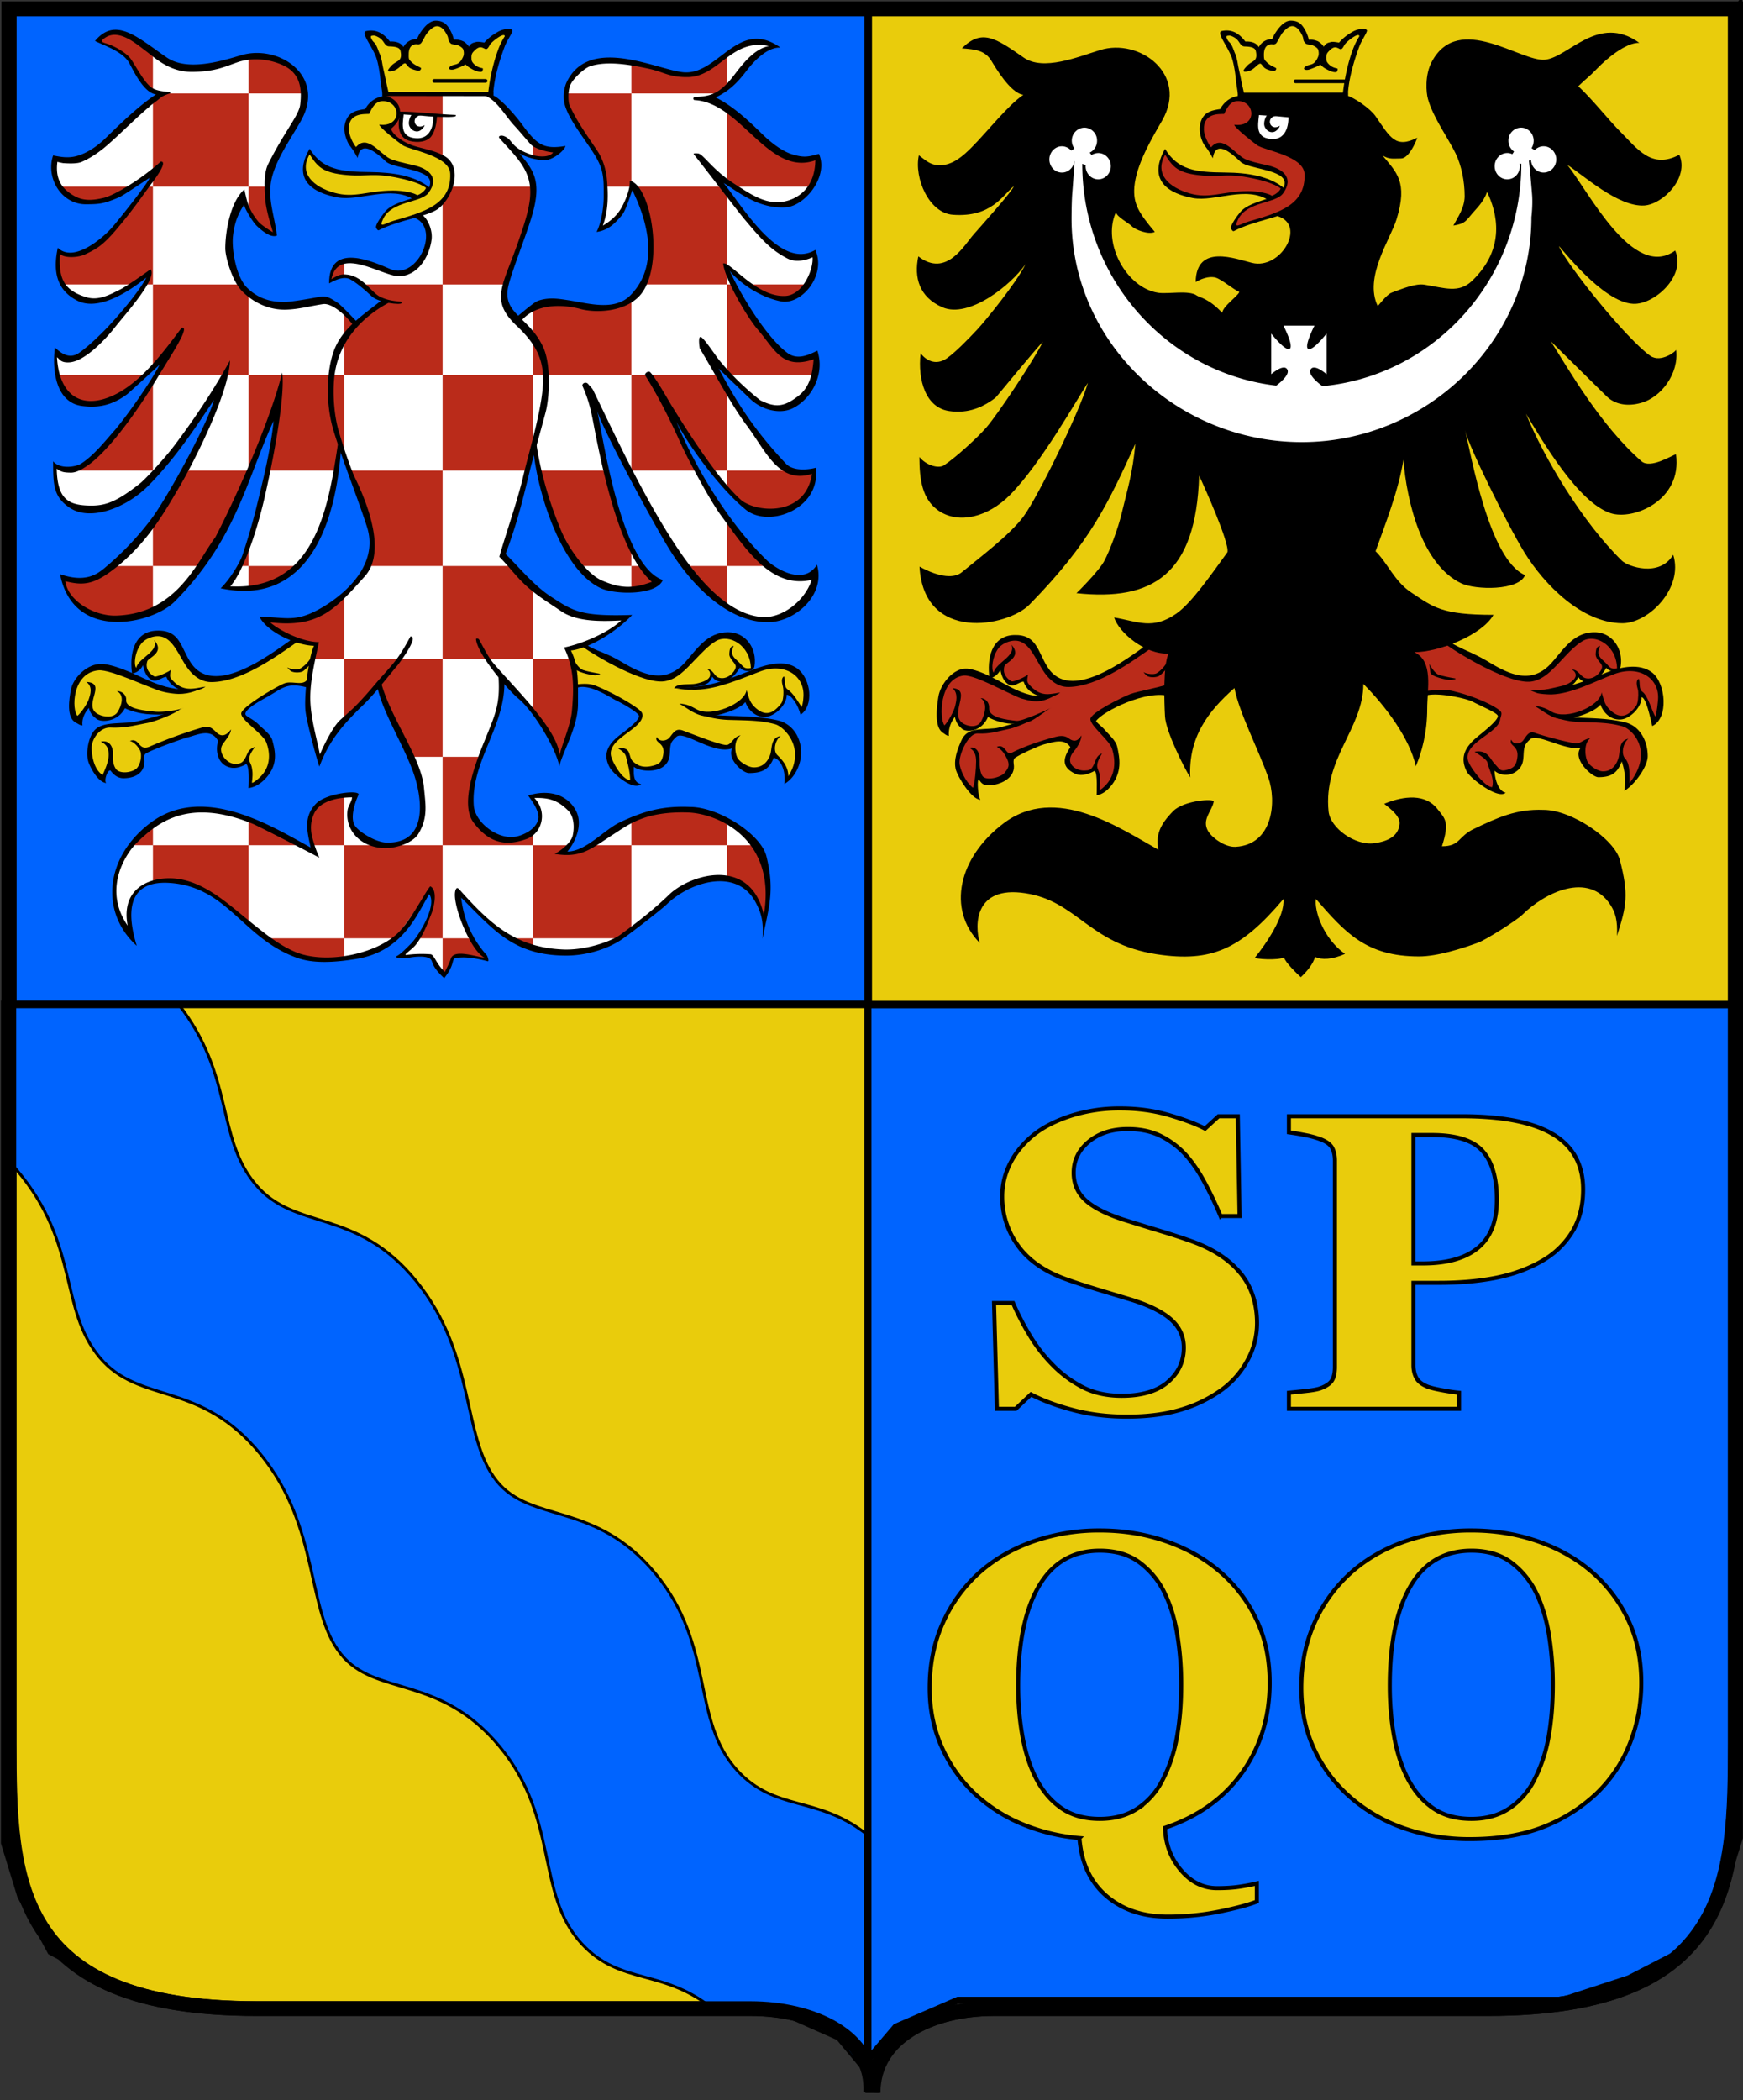 <svg xmlns="http://www.w3.org/2000/svg" version="1" width="996.24" height="1200"><rect width="100%" height="100%" fill="#333333" stroke="none"/><g fill-rule="evenodd"><path d="M2.91 2.93h493.23v574.72H2.91V2.93z" fill="#0064ff" stroke="#000" stroke-width="3.83"/><path d="M495.97 573.59H2.45v479.38l9.33 30.43 17.23 31.73 36.12 18.96 37.33 12.39h342.6l35.13 15.44 15.78 18.81V573.6z" fill="#e9cc0c" stroke="#000" stroke-width="3.84"/><path d="M496.13 574.03h498.13v475.95l-9.42 30.21-17.38 31.5-36.46 18.83-37.68 12.3h-345.8l-35.46 15.33-15.93 18.67V574.03z" fill="#0064ff" stroke="#000" stroke-width="3.84"/><path d="M993.86 3.27H496.5v570.49h497.37V3.26z" fill="#e9cc0c" stroke="#000" stroke-width="3.83"/><path d="M826.97 366.86l15.1 9.18 16.77 8.2 12.07 3.64 10.55-2.27 13.96-13.51 9.86-8.2h11.16l7.81 8.42 1.37 8.05-.68 2.05h-4.18l-3.56-2.58-1.3 3.57-3.03 3.18-5.23 2.05-3.42-.9-2.88-2.9-.3 2.21-5.09 5.47 18.36-4.79 13.59-5 9.1-.61 9.49 6.45 2.58 9.64-1.3 11.16-2.34 3.11-3.87-11.84-2.5-4.03-1.83-.22-.23 5.31-3.1 4.56-5.1 3.49h-6.6l-5.15-4.94-1.83-4.55-6.37 4.78-13.13 4.93 8.58 1.83 20.79.9 10.24 5.47 4.63 9.87-1.6 11.46-7.73 10.02-1.3-12.22-2.95-5-2.28 5.76-2.96 3.5-6.75 1.2-6.75-3.94-3.5-7.51 1.3-6.23-2.5.76-8.28-.3-17.68-5.62-4.78 2.88-3.5 3.95-.9 9.11-2.28 3.87-4.85 1.67-4.25-.45-4.48-4.18 3.19 14.35h-2.05l-5.47-3.27-7.81-7.97-2.05-7.82 2.5-5.46 15.33-13.51 1.82-5.7-12.75-6.68-14.41-4.55-15.18-.23-2.5-13.97-7.74-10.1 22.15-5zm-157.22 2.43l-13.2-.53-21.4 14.57-13.74 6.07-11.84 1.6-9.86-5.47-9.03-15.4-7.2-5.78-10.7 1.14-4.4 6-2.74 9.1.83 5.17 3.04-1.9 3.03-3.87.84 5.01 2.96 4.63 2.2 1.14 7.74-3.04.53 3.04 4.93 4.93 6.83 2.2-7.13 1.6-37.33-15.1-7.14.3-7.13 7.44-2.73 7.13.3 15.34 3.26 3.34 5.24-11.01 2.73 6.9 4.63 2.74 5.77-1.37 4.17-4.17.53-3.27 7.67 3.57 11 1.67-9.64 3.57-8.5 1.37-9.33.53-6 8.27-2.5 9.87 5.77 12.6 5.46 5.54.84-13.51 4.93 5.77 10.17-1.9 4.4-6.07-.84-7.14 26.41-10.17 11.76 3.04-5.46 7.74.83 5.77 6.3 3.26h3.8l4.7-2.2 1.9 1.9.83 6.6-.53 5.24 6.07-4.02 5.16-10.32L636.6 425l-12.14-13.52 12.9-9.18 15.86-5.77 14.03-2.2 2.5-25.05z" fill="#ba2b1a"/><path d="M730.38 123.56c16.39 5.09 1.74 30.67-14.72 26.65-9.18-2.2-31.95-11.31-32.25 10.93 4.93-2.89 9.1-3.27 11.53-2.5 3.5 1.13 9.87 6.6 13.43 8.2-1.36 2.88-9.33 7.96-9.79 11.91-7.74-8.35-13.05-8.8-14.49-9.87-4.4-3.26-16.47-.76-22.08-1.6-17.99-2.65-32.25-28.23-24.2-46 .75 2.81 7.05 5.93 9.17 8.05 1.83 1.9 9.41 4.94 13.06 3.19-9.11-10.86-12.45-16.02-11.69-25.73 1.14-12.9 9.86-27.48 15.86-37.88 15.25-26.57-12.98-47.3-35.44-40.31-12.6 3.87-32.4 12.14-43.63 4.32-16.24-11.3-23.98-16.62-35.36-5.3 7.82.6 13.28 1.13 17 7.35 1.9 3.12 10.77 18.37 18.13 19.2-9.03 6.16-20.48 20.96-29.67 30.15-4.32 4.32-9.86 9.4-16.61 10.02-6.53.6-9.41-2.66-13.44-5.62-2.8 12.9 5.7 33.1 19.58 34 21.86 1.53 28.15-11 34.68-16.31-.46 2.5-20.34 24.52-22.76 27.32-5.47 6.08-15.71 25.2-31.8 12.76-2.58 12.14.53 23.3 13.74 29.07 15.17 6.6 39.3-12.68 47.5-24.6-4.78 10.18-23.45 32.95-27.47 37.2-4.78 5.16-12.37 12.98-17.45 16.55-6.53 4.56-12.22.91-15.03-2.88-1.74 15.63 3.04 31.12 16.32 33.02 8.8 1.29 17.52-.69 26.48-7.6.6-.45 22.99-27.93 27.09-31.95-4.78 9.8-25.42 40.99-32.25 48.88-5.09 5.85-17 16.78-24.2 21.64-3.27 2.2-10.4-.08-14.12-4.7.07 12.75 1.44 24.2 11.08 30.74 11.53 7.74 28.07 3.64 40.67-9.04 17.76-17.84 39.08-56.02 44.54-64.07-4.1 15.11-28.38 64.98-36.8 76.37-7.82 10.55-25.35 23.69-35.29 31.88-3.94 3.27-12.14 3.34-24.13-3.26 2.36 43.5 50.31 34.46 62.83 21.71 35.21-35.83 45.38-58.9 60.56-91.93-1.75 17.54-4.02 23.84-7.9 40-1.82 7.67-6.6 21.03-10.16 27.49-2.13 3.8-10.1 12.6-15.63 17.91 43.48 4.63 68.44-10.55 70.11-67.18 2.66 5.62 17.6 38.8 16.16 43.8-10.01 13.82-20.56 28.92-28.98 34.92-13.66 9.64-22.24 4.63-35.74 2.35 2.73 8.73 17.83 21.33 31.1 20.58-3.18 6.6-2.5 27.93-2.04 35.98.45 8.35 10.62 28.84 14.42 34.84-1.14-22.85 10.09-37.73 25.26-51.09 2.81 14.35 13.36 34.24 19.35 51.1 4.86 13.5 2.81 38.48-18.74 39.62-6 .3-13.28-5.09-15.55-8.8-4.1-6.69 2.2-11.62 3.1-17.01.39-1.98-17.14-.69-23.14 5.39-7.81 7.9-10.01 13.74-8.5 22.09-21.62-12.07-58.58-37.8-88.55-15.03-25.65 19.43-32.48 48.96-13.5 68.32-3.04-10.18-3.12-32.87 25.87-28.47 29.97 4.48 36.2 28.92 75.35 34.92 31.04 4.7 48.03-2.81 72.31-31.58 1 9.72-10.09 25.89-16.23 33.4-.76.91 13.65 1.82 16.54-.08.68 2.81 7.43 9.34 9.64 11.32 8.04-7.6 7.43-11.16 8.5-11.47 3.26 1.6 9.33 1.52 16.76-1.82-12.6-8.88-17.75-25.2-16.61-31.35 16.69 19.13 28.68 32.8 58.88 32.8 10.55 0 24.66-4.56 33.7-7.83 4.47-1.59 22-12.67 25.41-16.01 12.75-12.68 37.79-24.9 50.31-5.62 2.73 4.25 4.25 8.8 3.72 17.76 5.54-17.15 6.83-23.68 1.67-43.42-3.11-11.92-27.47-28.62-43.63-28.62-15.56-.6-26.41 4.48-39.77 10.86-9.18 4.33-7.74 9.94-18.28 9.94 4.55-14.12 1.74-15.79-2.66-21.4-6.75-8.58-18.82-7.6-30.28-2.89 0 .46 9.19 6.07 8.73 11.31-.45 5.92-4.7 9.95-14.57 11.24-10.77 1.44-25.04-8.58-26.03-18.22-3.1-30.37 19.89-47.37 19.89-72.8 12.6 12.52 26.7 31.43 29.97 47.06 3.49-8.04 6.52-19.58 6.52-32.71 0-11.54 3.72-27.33-7.36-32.5 13.97.08 38.85-9.86 45.23-21.32-29.75 0-34.3-4.4-46.97-12.76-9.71-6.45-13.36-16.62-20.41-23.6 6-16.63 13.12-34.85 15.93-52.23 1.82 23.45 10.4 59.82 33.09 70.6 8.04 3.79 32.85 4.32 36.42-4.71-20.72-8.8-30.96-69.69-34.3-82.82 1.6 8.27 24.13 53.9 33.92 69.84 11.38 18.44 33 40.46 56.08 40.46 14.94 0 34.98-20.04 28.98-39.1-7.97 13.14-26.03 6.6-29.29 3.42-22.3-21.71-44.54-58.53-54.86-84.03 9.4 15.63 29.9 50.86 48.41 56.85 12.75 4.18 41.05-7.13 37.34-33.7-2.36.68-14.65 8.5-19.73 4.02-23.6-20.57-42.42-53.74-51.83-68.55l31.87 31.43c4.86 4.78 12.06 5.92 19.65 3.8 11.61-3.12 21.86-16.93 20.11-30.44.23.76-8.65 7.74-14.72 3.56-13.28-9.26-47.43-51.54-52.28-62.62.53-.38 24.58 32.03 42.5 32.87 12.06.53 30.34-15.94 23.97-30.44-24.13 17.38-49.7-34.24-61.7-48.97 9.11 5.77 29 24.14 44.02 23.23 10.55-.68 25.8-15.71 20.03-29-16 8.5-24.05-3.56-33.54-12.98-6.98-6.98-15.7-18.21-24.2-26.18 5.76-5.55 5.3-4.48 11.15-10.48 4.33-4.48 15.86-14.65 23.75-14.27-23.45-17-40.52 8.42-54.1 9.64-13.74 1.14-49.1-27.25-64.42.91-4.25 7.74-3.34 18-2.28 21.63 2.88 10.25 11.3 21.94 15.78 30.98 3.34 6.9 5.16 15.94 5.16 24.36 0 6.68-3.87 12-6.45 16.86 6.98-1.07 7.36-2.96 11-7.14 2.28-2.66 6.23-6.3 8.28-12.07 5.69 11.84 10.92 32.11-8.58 50.78-7.59 7.3-15.7 4.03-27.24 2.2-4.93-.83-12.37 2.2-18.74 4.56-2.96 1.06-7.97 8.05-7.97 7.6-7.97-16.4 7.28-38.2 10.78-49.5 6.67-21.56-.23-26.95-7.97-36.44 3.94 2.35 6.14 1.67 10.55 1.67 4.17 0 8.2-8.58 9.25-11.84-12.52 6.3-15.48-.23-23.82-12.3-3.2-4.55-12.3-10.7-16.47-11.84l-60.55-.15.38 2.2 5.46 3.04 1.29 5-1.29 4.33-5.08 4.4 8.95 8.96 22.3 7.67 5.24 7.14-.53 10.47-4.55 8.2-7.51 4.93-3.5 2.81z"/><path d="M817.57 384.24l-.61-4.93c1.06 2.05 3.34 5.61 5.69 6.37a87.9 87.9 0 0 0 8.88 1.9c1.67.3-1.44.84-1.9.91-1.74.38-11.76-1.82-12.06-4.25zm-3.04 10.63l.91 2.43c7.13-1.75 23.07 1.9 26.18 3.57 5.24 2.8 14.5 6.52 14.5 8.27 0 2.28-6.23 7.44-11.24 11.46-6.52 5.32-11.08 11.39-6.52 20.27 1.97 3.8 17.83 16.1 22.23 12.07-4.63-1.06-6.3-8.88-6.37-12.6 2.88 2.73 9.03 3.64 13.43-.38 4.4-4.02 2.43-9.11 3.87-13.51.45-1.44 1.74-2.81 2.96-3.95 3.87-3.87 18.66 5.92 28.76 5.01-4.4 6.6 6.82 16.55 10.31 16.55 6.68 0 10.86-1.82 13.36-9.03a34.55 34.55 0 0 1 1.52 16.92c6.6-4.32 13.35-14.27 13.35-19.89 0-9.03-4.7-17.3-12.75-19.28-12.82-3.26-26.1-2.05-39.45-3.64 1.59.23-3.04.08-1.22.68 2.66.84 7.82 2.5 14.72 2.74 9.56.3 17 .22 24.66 2.58 5.16 1.6 17.84 14.04 3.65 32.26 0-5.62.22-11.08-2.5-13.97-2.44-2.58-1.22-8.88 1.81-11.3-5.61.98-4.62 7.5-5.61 10.92-1.52 4.86-4.55 7.82-9.1 7.67-2.81-.08-7.75-3.27-8.8-5.92-1.45-3.5-1.83-10.48 1.89-13.06-4.25.68-5.31 3.11-8.35 2.96-4.1-.3-18.97-4.33-23.07-5.84-3.72-1.45-4.85 1.14-7.05 4.17-1.52 2.05-5.54 2.81-6.83-.45-1.67 3.87 4.7 3.1 3.41 10.7-.6 3.95-1.97 5.31-4.7 6.22-5.16 1.75-5.09.16-8.27-3.18-2.58-2.66-3.87-8.13-11.39-6.76 2.58 1.6 6.98 4.4 7.36 6.15.91 4.4 4.1 9.1 2.66 14.04-4.17-.07-12.52-11.23-13.66-14.88-3.19-10.55 16.7-15.48 18.21-23.6.15-1.14 1.22-3.34.53-4.48-1.59-2.5-13.88-8.8-28.07-12.07-3.72-.84-12.6-.23-15.33.15z"/><path d="M878.42 395.93l-3.56-1.37c2.27 0 4.02-.37 5.99-.45 14.5-.46 23.68-4.4 38.02-10.1 7.66-2.96 18.28-5.23 25.42.23 7.89 6.07 9.56 26.27.07 30.6-1.29-5.62-3.64-16.48-6.14-16.48.3 5.47-6.53 12.53-12.07 12.75-5.77.3-9.86-4.17-11.38-8.5-3.42 4.4-15.86 8.28-21.1 8.28-6.98 0-11.6-4.86-16.31-7.37 4.1.08 6.98 1.67 9.64 3.2 8.42 4.85 27.47-3.12 28.45-11.1 1.14 3.42 1.3 6.46 4.4 9.65 6.23 6.22 10.93 3.87 15.33-1.98 1.06-1.44 1.37-5.76 1.14-8.42-.23-1.6-.84-2.73-.84-4.56 0-1.13.38-2.05 1.14-2.5 1.07 1.82-.15 6 2.13 7.44 3.18 2.2 5.61 11.46 7.43 14.27.91-3.04 1.37-8.28 1.52-10.02.76-12.07-10.77-19.36-24.43-14.58-11.38 4.1-24.59 11.54-36.58 11.85-2.58 0-6.83-.3-8.27-.84z"/><path d="M828.5 366.7l-2.28 1.37c9.63 6.91 37.25 23.08 49.1 21.33 7.12-1.06 12.2-6.98 16.99-12 3.72-3.94 7.89-8.57 12.3-11.15 7.28-4.25 19.34 2.35 19.64 15.64-3.41.68-4.25-.69-5.69-2.28-3.1-3.42-6.83-4.78-3.94-10.55-1.67.53-2.36.68-2.58 4.63-.15 3.11 3.87 5.31 3.64 7.44-.3 2.88-4.86 7.82-9.79 6.22-2.43-.83-4.25-5.16-7.51-4.7 1.67.68 2.58 2.43 2.12 3.94-.83 2.81-5.54 4.79-7.13 5.17a258.9 258.9 0 0 1-15.25 3.26c18.9.23 21.93-3.8 23.98-8.27 1.21 2.27 4.4 3.72 7.74 2.58 3.56-1.22 6.37-4.4 8.34-7.82.84 2.28 7.52 3.26 8.12-.76 1.6-10.17-4.93-19.51-14.95-19.51-11.9 0-17.83 9.94-24.28 17.23-11.46 13.06-24.28 6.99-36.42-.38-8.58-5.16-16.16-7.51-22.16-11.38z"/><path d="M704.27 18.96l-5 1.06 6.07 12.9 4.25 21.1 59.1.39 2.97-15.64 7.43-21.1-6.98 2.5-6.37 5.77-7.13.6-2.36 3.8-5.08-5.92-4.17-.38-4.25-9.56-6.76-.6-7.2 8.42-1.9 1.9-4.63 1.74-2.13 2.96-5.69-3.64-3.41-.38-6.76-5.92z" fill="#e9cc0c"/><path d="M667.93 380.82l-.23-4.02c-1.06 3.04-4.1 6.38-6.68 7.9-1.52.83-5.76.45-7.36-.69.15.61 1.82 2.05 2.13 2.28 1.67.84 4.25.84 6.22.15 1.74-.6 5.77-5.62 5.92-5.62zM711.4 55.24l-3.86.08c0-3.19-.84-6.3-1.06-9.19-.3-3.1-1-8.42-2.13-12.22-1.9-6.6-9.48-15.33-6.07-16.17 5.84-1.29 10.1 1.44 13.5 6 1.6-.08 5.93-.08 7.67 3.19 1.82-3.2 4.48-4.48 7.66-4.63.61-1.14 1.07-2.28 1.45-2.89 1.9-2.96 5.23-7.82 9.56-7.59 4.32.15 6.14 2.2 7.97 5.62.9 1.6 1.66 3.64 1.97 5.31 2.35-.23 3.87.3 5.23.84a9.94 9.94 0 0 1 3.34 3.11c.84-1.3 1.44-1.97 3.11-2.43 1.52-.38 1.6-.6 5.62.08a26.89 26.89 0 0 1 6.9-5.7c1.52-.98 2.96-1.6 4.86-1.97 2.35-.53 4.48 0 4.17 1.06-.38 1.6-3.1 5.47-4.4 8.96-3.03 8.2-6.14 18.6-6.52 27.93l-2.96-.07c.83-8.43 2.8-17.92 5.54-25.43a40.62 40.62 0 0 1 4.02-8.43c-.23-2.43-6.6 2.5-8.04 4.33-1 1.06-1.6 3.8-3.27 2.88-2.05-1.06-2.96-1.29-4.93.16-2.5 2.35-2.8 2.8-2.66 5.92 0 1.29 1.07 2.35 1.6 2.88a8.22 8.22 0 0 0 4.55 2.2c.76.15 0 1.98-.3 2.05-1.67.46-4.1-.76-5.16-1.29a12.86 12.86 0 0 1-4.02-2.88 41.17 41.17 0 0 1-6.53 2.8c-2.05.54-3.64-.15-2.5-1.36 1.06-1.06 2.42-1.14 3.79-1.6 1.37-.45 2.43-1.36 3.49-3.49.46-.98 1.14-2.27.46-4.85-.3-1.14-2.66-2.5-4.03-2.81-.9-.15-2.58-.23-3.1-.76-.92-.91-1.22-1.37-1.37-2.36a7.2 7.2 0 0 0-.99-2.96c-.91-1.74-2.73-4.63-5.39-4.63-1.82 0-4.1 1.98-5.76 4.1-1.22 1.67-1.9 3.57-2.96 5.09-.08.15-.61 1.29-2.05 1.29-2.73-.46-5.31.76-5.39 5.54 0 3.19.15 3.04 1.67 4.63 1.74 1.82 3.8 2.43 5.16 3.27.6.37-.15 1.59-.91 1.67-1.3.07-3.8-.61-5-1.37-1.45-.84-1.9-2.35-2.9-2.81-2.04.15-3.4 3.72-7.66 4.48-3.71.68-1.36-1.67-.22-2.96 3.1-3.5 6.6-2.28 5.23-8.73-.53-2.35-4.02-2.5-6.37-2.58-2.89-.08-2.66-3.42-6.07-5.24-2.2-1.21-2.66-.99-3.87-.84-1.22.23.3 2.74.9 3.35a7.86 7.86 0 0 1 1.75 2.35c.76 1.52 1.3 3.34 1.82 4.48.16.3.69 1.44 1.37 4.78.68 4.25 1.14 5.39 2.05 10.1.53 2.96 1.44 6.22 2.05 9.71z"/><path d="M707.84 52.96l62.6-.07.08 2.28h-62.98l.3-2.2z"/><path d="M935 6129h386" fill="none" stroke="#000" stroke-width="28" stroke-linecap="round" transform="matrix(.076 0 0 .076 669.44 -419.35)"/><path d="M725.3 114.53c-13.13-8.66-30.74.91-43.49-1.37-13.5-2.5-26.25-9.79-15.93-28.08 7.43 11.99 17.15 13.36 34.52 13.5 12.52.08 24.97 1.98 33.54 8.89-.75 2.5-4.55 6.07-8.65 7.06z"/><path d="M665.95 88.42c-6.37 11.08 2.36 18.75 14.04 22.09 11.46 3.26 18.44-1.22 33.24-1.3 5.84 0 11.99 1.3 13.73 2.66 3.42-1.21 5.24-4.02 4.94-4.25-3.87-2.96-11.84-4.93-15.79-5.7-14.5-3.1-17.68-.68-28.68-1.59-14.5-1.29-17-5-21.48-11.91z" fill="#ba2b1a"/><path d="M712.01 73.69c1.3 3.72 7.21 7.82 12.52 9.64 5.4 1.82 12.6 2.8 18.14 6.22 10.1 6.15 4.86 23.08-3.57 29.84-5.91 4.78-22.23 6.53-33.91 12.67-.61.3-1.45-1.13-1.6-1.51-.6-1.67 3.8-7.6 5.16-9.19 6.75-8.27 25.65-6.76 25.5-17-.08-7.52-20.95-7.82-25.12-11.85-6-5.76-14.34-12.6-15.93-2.12-3.65-6.83-4.48-6.3-5.85-9.34-2.35-5.39-1.97-9.94-.38-13.13 2.2-4.18 5.77-4.86 10.48-5.62 2.12-4.25 6.3-6.98 10.09-7.44 3.64-.45 8.12 2.58 9.18 6.38 1.06 3.42.91 7.74-4.7 12.45z"/><path d="M705.49 71.26c13.05 1.67 12.22-13.51 2.05-13.51-4.7 0-6.38 4.4-7.9 7.36-3.1.08-11.83-.53-11.53 9.03.15 3.42 2.58 8.35 4.1 10.02 6.37-7.66 13.66 3.8 19.2 6.6 2.73 1.37 7.96 2.59 13.28 3.73 8.2 1.9 15.25 6.9 8.65 16.02-4.33 5.92-20.57 4.47-25.65 14.8-3.04 6.15.91 2.73 5.84 1.29 17.53-5.09 32.78-9.49 32.1-27.1-.38-10.4-22.61-13.44-27.01-16.47-2.89-2.05-13.36-10.4-13.13-11.77z" fill="#ba2b1a"/><path d="M738.57 66.17l-11.38-1.21-9.4-.46c-1.53 4.86-1.98 13.29 3.63 15.87 3.65 1.67 10.78 1.9 13.74-1.9 2.5-3.26 3.1-8.05 3.41-12.3z"/><path d="M736.37 66.25l-8.95-1.3-7.74-.37c-.08 4.17-2.96 12.98 5 14.57 10.78 2.2 12-8.35 11.7-12.9z" fill="#fff"/><path d="M730.53 66.02l-3.19-1.14-2.27-.07c-1.9 1.6-2.96 5.16-2.36 7.2.61 1.83 2.28 3.65 4.56 3.5 2.8-.08 4.63-3.87 4.1-3.57-5.77 3.5-8.58-5.77-.84-5.92z"/><path d="M717.33 64.12c10.47.08 20.1 1.52 31.79 1.9.23.46.08.84-.6.91-3.04.69-13.67.08-15.03-.15-3.11-.45-13.2-.91-16.4-1.21-.45-.08.16-1.37.24-1.45zm-57.9 305.17l-2.88-1.67c-13.51 9.71-45 33.85-57.83 13.5-5.76-9.1-6.07-18.67-19.12-18.29-13.13.46-15.55 13.82-14.04 24.6 2.13.15 5.24-2.28 6.23-4.78.38 2.65 1.82 7.36 5.46 8.8 2.66 1.07 5.46-2.05 7.82-1.97 2.73 8.58 14.26 11.16 20.94 6.22-6.07.84-10.63 2.66-16.77-3.49-2.58-2.58-2.28-2.96-1.67-6.75-2.88 2.12-8.5 4.17-9.26 3.87-2.05-.99-5.69-4.03-4.17-8.8.68-2.13 10.32-5.02 3.94-12.23 2.96 6.6-8.87 10.17-10.16 16.1-1.45-2.13-.76-9.04 2.58-13.75 1.67-2.27 4.4-3.64 6.83-4.25 9.7-2.35 13.12 7.52 18.43 16.1 3.72 6 8.73 10.1 14.95 10.02 17-.23 36.5-14.66 48.72-23.23z"/><path d="M588.18 412.33c3.1-.84 10.4-7.06 13.2-8.2-3.42 1.82-17.45 8.12-20.41 7.74-5.16-.6-16.01-1.67-15.63-7.28.22-3.27-2.13-5.7-4.86-5.7 4.25 2.58 2.43 9.26.38 13.13-2.05 3.88-7.13 3.2-10.1 1.52-9.02-5.31 5.32-19.58-6.3-20.34 3.57 3.03 1.83 8.42 1.53 9.94-.53 2.81-3.87 8.96-6.15 11.31-3.04-3.49-3.11-26.94 11.08-28.46 6.37-.61 27.24 11.3 32.93 13.13 2.28.68 4.33 1.14 6.22 1.44 7.29.99 12.83-3.41 15.56-4.63-4.63 1.14-11.08 2.43-16.92 1.06-6.6-1.59-13.28-5.54-17.76-7.97-12.06-6.6-17.38-6.98-18.51-6.98-7.44-.38-14.95 8.65-16.1 16.1-.83 5.23-2.65 17.53 2.74 20.64 1.22.76 1.9 1.6 3.26 1.67-.45-5.62 2.43-9.49 3.42-10.93.76 3.8 2.27 5.24 4.02 6.83 2.66 2.35 11.3 1.82 14.95-6.75 1.52 1.21 7.66 3.71 13.43 3.94 2.73.08 7.74-.6 10.02-1.21z"/><path d="M560.4 456.96c-1.36-1.44-2.2-12.3-.83-11.53 1.6 2.58 2.8 3.26 5.61 3.26 5.85 0 14.65-3.64 14.35-11-.08-1.15-.61-3.35.38-4.49 3.33-2.43 14.34-7.28 16.84-7.9 5-1.2 11.69-3.79 15.03 1.6-4.03 6-5.4 11.31 2.58 15.1 4.32 2.13 9.7-.67 11.38-1.58 1.67 1.59 1.06 12.82 1.06 13.96 3.19-.38 5.92-2.73 7.44-4.4 7.58-8.5 5.69-17 4.32-23.3-.76-3.5-4.48-6.68-6.83-9.34-2.27-2.66-3.87-3.42-5.31-5.32 3.64-5.46 29.29-18.37 42.42-14.12l-1.14-6.98c-5.24 1.9-17.23 4.02-21.63 5.62-3.87 1.44-23.06 10.7-22.84 14.42.23 4.1 10.78 11.84 12.37 16.85 2.28 7.22 1.75 14.88-3.34 20.5-1.44 1.52-3.18 3.11-3.8 3.04.31-4.1.54-5.55.09-8.58-.46-2.5-1.45-3.42-1.45-5.24.08-2.66 1.6-4.78 2.81-7.14-3.49 1.6-3.41 3.8-4.78 6.6-1.44 3.05-2.66 3.2-5.08 3.27-5.24.3-12.22-4.25-6-11.3 1.9-2.2 4.02-6.08 4.1-8.81-.68 1.06-2.88 5-7.13 1.82-1.98-1.52-4.25-1.9-7.9-.91-7.81 2.05-17.45 5.24-24.88 9.03-3.42 1.82-3.5-5.46-8.5-3.34 3.56 1.9 4.85 5.01 5.46 6.07 2.66 4.79.6 6.6-.99 8.73-2.04 2.66-11 4.94-12.82 1.6-1.29-2.43-1.52-4.94-1.44-8.35.23-4.48-1.67-8.58-5.84-7.52 2.88 1.75 3.79 3.87 3.79 7.75 0 4.17-.68 12.14-1.75 15.1-4.55-3.57-7.74-11-7.74-14.57 0-5.17 5.16-16.7 10.4-16.48 7.13.38 11.61-1.29 18.21-2.65 3.5-.76 13.36-4.63 16.32-7.6-4.18 1.45-20.11 6.84-24.82 7.3-9.25.83-15.93-.16-19.04 6.98-1.82 4.1-4.86 11.08-3.04 17.08.99 3.34 8.58 16.55 13.96 16.77z"/><path d="M882.3 83.56a7.1 7.1 0 0 0-5.17 2.27l-1.74-1.21a7.96 7.96 0 0 0 1.21-4.25c0-4.1-3.26-7.44-7.2-7.44a7.3 7.3 0 0 0-7.22 7.44 7.48 7.48 0 0 0 3.19 6.22l-.99 1.52a6 6 0 0 0-2.88-.68c-3.95 0-7.2 3.34-7.2 7.51 0 4.18 3.25 7.52 7.2 7.52 4.02 0 7.2-3.34 7.2-7.52 0-.45 0-.9-.14-1.36h.98c0 66.5-49.93 121.08-113.67 127.07-3.03-2.2-8.27-6.68-6.83-9.41 1.9-3.87 9.19 2.58 9.19 2.58v-23.23s-8.05 10.33-10.55 8.73c-2.43-1.52 3.64-13.28 3.64-13.28h-17.76s6.08 11.76 3.57 13.28c-2.43 1.6-10.55-8.73-10.55-8.73v23.23s7.36-6.45 9.26-2.58c1.3 2.66-3.41 6.83-6.37 9.1C667.02 213 618.6 159.1 618.6 93.59l1.98.83c-.08.23-.08.38-.08.53 0 4.1 3.19 7.52 7.21 7.52 3.95 0 7.2-3.42 7.2-7.52 0-4.17-3.25-7.51-7.2-7.51a7.4 7.4 0 0 0-3.8 1.14l-1.06-1.37a7.5 7.5 0 0 0 4.18-6.83 7.3 7.3 0 0 0-7.21-7.44 7.36 7.36 0 0 0-7.21 7.44c0 1.74.6 3.26 1.52 4.55l-1.9 1.07a7.13 7.13 0 0 0-5.24-2.43c-4.02 0-7.2 3.41-7.2 7.51 0 4.18 3.18 7.52 7.2 7.52 3.57 0 6.6-2.81 7.06-6.46l.15.08s-.9 13.2-1.36 18.6c-.38 5.46-.38 14.12-.38 14.12 0 70.52 59.94 127.68 131.58 127.68 71.7 0 131.27-58.07 131.27-128.6 0 0 .84-6.82.38-12.75a734.4 734.4 0 0 0-1.82-19.5l1.21-.16c.3 3.88 3.34 6.99 7.21 6.99 3.95 0 7.21-3.34 7.21-7.52 0-4.1-3.26-7.51-7.2-7.51zM58.43 24.78l-1.84-1.43 9.18-5.8 22.94 13.1 16.98 8.67 28.14-4.6 15.75-3.39 17.44 7.46 7.11 11.23-2.75 16.88-17.51 29.99-.7 17.18 3.83 19.9-6.04-2.5-7.26-7.83-4.82-11.76-8.26 20.05 2.37 21.4 7.11 12.88 14.23 8.6 16.59-.46 14.68-3.46 10.25 6.63 7.88 8.59 16.29-14.55-7.12-3.31-10.63-9.57-6.73-.75-6.73 2.7.77-5.42 5.96-6.4 12.62.37 16.37 7.01 6.96.38 9.48-8.14 5.12-12.13-3.36-10.1-3.6-3.31 11.47-5.43 5.59-6.86 2.75-8.74-2.22-8.96-11.24-6.4-12.24-3.1-6.72-4.3-6.2-6.4 4.36-1.8 2.98-4.3-.23-5.2-5.5-4.82h-2.3v-2.49h60.42l16.9 18 9.78 10.33 12.62 3.62-4.28 3.62-5.96.75-8.34-1.88-7.72-3.4 11.16 16.5-.46 15.68-13.15 39.48-2.9 13.5 8.33 13.33 11.01-9.72 13.23-1.2 24.01 3.91 13.84-3.61 8.57-9.12 4.66-11.83.84-16.8-5.58-22.54-5.5-7.15-5.59 15.44-7.18 6.86-5.66 3.32 2.75-9.65.92-17.4-2.76-12.36-17.66-27.43-2.83-10.63 3.29-9.42 9.25-7.9 12.31-2.27 27.15 4.75 13.84 4.22 10.1-1.28 11.77-6.63 13.08-9.2 9.33-2.71 9.56 2.94-8.57 3.7-13.84 15.36-8.26 7.46-7.8 4 21.11 12.13 18.35 17.03 14.07 5.72 9.56-1.5-1.3 11.68-6.5 9.87-9.79 4.97h-10.85l-14.84-6.7-14.76-9.12 19.58 26.97 15.06 14.1 10.1 5.5 11-1.74.77 10.1-10.1 13.04-9.24 2.18-15.07-5.58-15.9-12.96 3.13 10.48 20.65 31.04 10.1 10.1 6.95 1.8 9.79-2.55-1.84 14.84-5.5 8.97-9.94 6.03-9.94-.83-6.96-3.02-24.86-24.26 9.94 21.25 29.52 39.1 8.03 4.83 11.1-.9-3.76 12.43-8.26 7.84-15.67 3.69-14.07-5.58-20.57-23.36-22.56-34.13 14.98 34.36 26.08 40.92 18.66 19.06 12.47 5.65 13.84-1.13-8.8 16.13-14.07 7.98-10.17.9-11.47-3.61-21.26-15.22-25.39-35.94-35.63-70.84-.08 12.14 8.34 36.09 6.88 23.2 7.57 17.72 12.46 15.3-14.14 4.44-17.67-3.01-13.84-12.29-10.7-17.78-9.72-29.31-4.13-20.05-17.97 62.32 16.44 17.33 21.03 15 14.53 3.39h19.35l-13.61 10.92-20.73 7.24 4.82 13.86-.69 23.44-8.48 25.39-6.96-15.67-12.24-16.58-13.15-14.1-2.07 17.26-10.4 26.83-6.42 22.08 2.3 14.54 14.75 12.06 14.53-1.36 7.19-7.08 1.6-6.33-5.12-10.7 13.61.45 11.32 10.02.7 10.63-7.35 11.38 5.96.22 13.85-6.1 19.8-13.19 21.95-5.95 22.1 2.56 14.76 7 14.99 15.46 3.74 17.7-2.06 20.95-1.91-5.27-5.5-10.85-10.64-7.31-16.13-.23-16.83 7.54-21.4 18.38-17.14 11.38-15.9 4.52-20.96-.23-17.51-6.78-15.68-11.83-15.22-15.22.46 10.63 6.89 15 8.56 12.27-17.13-1.88-2.83 1.8-4.2 9.65-5.66-6.85-1.76-4.15-17.44-.3 8.8-8.51 5.43-9.8 4.05-10.78-1.22-9.11-13.92 21.32-11.55 11.46-18.35 6.17-18.36 1.74-10.78-1.96-12.62-4.98-21.33-16.57L122.5 512l-17.28-8-15.45-.9-9.25 3.92-5.5 6.1-1.38 7.47.69 13.18-6.96-12.2-2.07-12.74 2.53-13.19 6.73-12.96 12.46-11.37 16.82-7.77 15.22-1.13 20.34 4.45 40.53 20.35-3.28-14.02 2.75-11.23 10.7-6.55 13.23-1.28-3.51 11.6 4.28 11.08 12.92 6.18 12.24-.98 9.25-6.18 3.21-13.19-2.98-22.23-13.84-29.08-8.72-20.65-19.35 20.5-6.65 8.96-7.72 13.94-6.43-29.46.62-17.7 4.66-19.15-13.3-2.26-13.47-7.23-3.05-4.37 22.86.3 16.44-9.27c.84-.45 2.07-1.43 2.83-1.88l15.3-16.13 3.82-14.09-2.06-15.6-16.3-42.87-4.28 25.24-7.57 25.54-9.78 16.05-11.55 8.97-11.55 4.97-9.33 1.21-10.78-.75 4.97-7.92 6.35-11.68 11.31-42.8 4.21-20.8 2.52-23.58-20.34 49.06L120.45 316l-19.35 24.04-17.36 10.17-16.6 3.47-13.53-2.49-12.31-9.11-4.36-6.94-1.07-5.35L50.09 332l16.45-10.02 21.03-23.29 11.85-19.21 15.37-27.66 12.08-29.99-7.26 7.16-23.17 32.33-16.6 17.78-15.52 9.87-15.9 2.41-12.17-5.5-3.13-6.1-2.07-14.32 7.8 3.7 7.5-2.94 14.37-11.76 19.35-25.77 19.35-30.44-18.81 17.48-15.83 12.06-18.74 3.09-9.56-7.46-4.28-11.46-.3-10.77 6.11 4.67 9.33-3.4 13-11.75 19.88-23.5 5.2-9.05-.91-1.5-21.19 12.73-12.3 3.01-11.7-5.2-5.2-7.53-1.54-8.22 1.23-7.83 7.03 2.71 13.84-5.12 12.62-12.44 23.4-32.1-7.72 4.52-19.66 12.14-12.61 2.4-7.65-1.5-8.64-6.03-3.67-10.32.6-7.61 12.32 1.88 14.68-8.51 17.6-16.35 16.9-13.64-6.81-2.41-10.4-13.64-3.14-5.73-7.34-4.45-6.73-2.63z" fill="#fff"/><path d="M67.07 246.61l20.34-28.86v51.1H40l11.47-5.05 15.6-17.19zM42.75 114.07l-8.8-7.46h41.07l-10.63 5.88-13.15 2.71-8.49-1.13zm262.07-25.09v-8.22l3.06 2.34 10.25 2.86-2.07 2.87-3.74 1.8-7.5-1.65zm-46.72 17.63h48.1l-3.67 17.18-10.4 29.09-2.6 9.64h-36.56v-47.24l5.13-8.67zm-5.13-16.81V53.72h-33.1v2.94l6.03 2.94 1.84 4-.77 4.21-3.97 4.22-2.98 1.13 8.79 8.07 10.1 4.14 14.06 4.45zm70.67-30.36v-6.03h37.24v53.2h-14.92l-.6-8.59-5.13-11.53-8.03-11.38-8.56-15.67zm87.25-6.03h-50.01V35.93l16.82 3.54 11.93 3.4 12.92-1.82 13-10.4v19.07l-4.66 3.7zm11.78 13.49l-7.12-4.75v41.67l4.29 2.79h43.9l4.2-10.7-.92-6.7-8.64 2.18-12.92-4.52-22.8-19.97zm-52.77 56.74l-6.27-17.03h49.32l2.6 3.24v52.67h-48.02l4.51-15.97-2.14-22.91zm65.54 43.78l-7.5-4.9h34.03l-5.73 5.95-8.26 2.34-12.54-3.39zm-15.68-4.9h-4.2v51.77h49.85l1.76-9.2-2.06-2.48-7.27 2.94-9.56-2.19-12.3-14.62-13.85-20.34-2.37-5.88zm-4.21 117.1v-10.78h48.95l.3 7.69-10.47 12.73-14.3 4.37-13.7-4.37-10.78-9.64zm-44.12-65.33h39.54l4.58 8.74v45.81h-8.4l-19.13-28.63-16.59-25.92zm-.53 0h-10.02v54.55h37.4l-18.6-39.48-8.79-15.07zm52.23 92.08l-7.58-10.17v27.2h24.17l-16.6-17.03zm-31.05 17.03h23.47v23.58l-14.45-11.52-9.02-12.06zm-31.2 13.71V323.4h6.5l8.26 9.5-10.33 4.21h-4.43zM313 288.2l-4.66-19.36h38.47l6.04 24.8 8.03 19.36v10.4h-30.13l-9.71-14.77-8.03-20.42zm-8.18-73.91h56.06v-43.03l-12.7 4.6-16.6-1.2-17.73-2.5-9.03 4.68v37.45zm-114.4-61.34l6.35-4v8.82l-4.44.83-3.82 2.11 1.91-7.76zm16.68 9.57h45.87v51.77h-56.2v-35.57l6.8 6.26 4.6-4.22 11.92-8.97-6.42-3.01-6.58-6.26zm45.87 106.32V214.3h51.85v41.44l-3.9 13.11h-47.95zm-52.53 0h52.53v54.56h-43.2l2.75-8.74-.38-13.19-11.7-32.63zm-58.35-148.21V106.6h10.78l.54 9.27 4.05 18.08-3.82-.45-6.27-5.5-5.28-7.38zm9.71-88.47l-9.71.6v20.65h31.89l-1.53-7.91-5.89-7-14.76-6.34zM92.38 53.41h49.71v53.2H87.41V57.03l4.97-3.62zM77.01 21.24l10.4 8.28v22.53L80 44.67l-6.42-11.38-11.47-7.38-6.12-2.49 8.1-5.35 12.93 3.17zm7.04 85.37h3.36v55.91h-4.36l2.53-6.55-8.87 6.55H35.64l-2.98-10.62.69-8.44 7.1 2.71 16.22-6.4 27.38-33.16zm3.36 103.16v-47.25h50.02l4.66 4.52v47.25H89.02l5.58-10.63-7.19 6.1zm54.68 59.07V214.3h54.68v47.4l-2.37-8.52-1.6 15.67h-39.62l6.42-37.52-10.47 20.57-7.04 16.95zm150.88 54.56h-40v53.12h51.85v-40.84l-11.85-12.28zm33.65 53.12h-21.8v30.22l9.87 14.7 4.74 11h.84l7.65-21.1 1.45-19.67-2.75-15.15zM34.5 220.54l-1.77-6.25h50.1l-14.84 11.75-11.85 5.13-14.15-2.26-7.5-8.37z" fill="#ba2b1a"/><path d="M105.69 268.84h36.4l-18.74 41.22-8.48 13.34H87.4v-25.32l18.28-29.24zm31.2 54.56h5.2v-13.34l-5.2 13.34zm33.27 0l-10.33 8.06-13.15 4.22-4.59.23V323.4h28.07zm26.61 16.43v36.7h-18.2l2.37-8.6-11.63-2.26-14.45-7.08-3.67-4.97 14.84 1.2 11.24-2.26 19.5-12.73z" fill="#ba2b1a"/><path d="M234.62 432.43l-18.05-41.67-19.8 21.25v-35.49h56.2v55.91h-18.35zM63.63 323.4H87.4v26.37l-20.26 4.15-19.04-4.45-7.58-7.91-3.74-7.46-.54-3.7 12.85 1.51 14.53-8.51zm189.34 159.52v-50.49h21.5l-5.36 20.27.61 13.27 10.33 11.07 12.69 2.49 12.08-4.52v7.91h-51.85zm51.85 53.2v-53.2h20.2l-3.45 4.07 6.88.23 9.03-4.3h23.4v47.92l-7.27 5.28h-48.79zm110.73-53.2h-54.67v-14.54l17.2-5.73h20.27l17.2 6.18v14.09z" fill="#ba2b1a"/><path d="M431.77 482.92h-16.22v19.06l9.1 3.4 7.12 7.53 4.9 12.73 2.51-8.89-1.14-18.16-6.27-15.67zm-140.33 53.2l13.38 5.5v-5.5h-13.38zm-21.56 0h-16.9v20.27l2.14-.15 2.75-6.48 2.14-3.54 12 .6 5.9 1.43-.46-2.56-5.43-5.28-2.14-4.3zm-73.11 0v-53.2h56.2v53.2h-13.99l7.11-14.17L248 511.7l-2.44-2.86-19.58 27.28h-29.21zm-18.2-53.2h18.2v-28.18l-10.63 2.03-6.88 5.2-2.99 10.02 2.3 10.93zm-36.48-14.69l29.6 14.69h-29.6v-14.7zm-54.68 36.01v-21.32h54.68v44.83l-18.28-15.07-14.07-7.38-15.52-2.49-6.8 1.43zm-12.39-21.32h12.4v-11.38l-12.4 11.38zm97.05 64.43l-19.58-11.23h44.28v11.53l-24.7-.3z" fill="#ba2b1a"/><path d="M324.55 370.34l9.26-2.63 7.57 5.8 15.14 7.68 13.61 5.43 8.64 1.28 9.56-4 12.54-13.26 9.33-7h11.09l7.26 7.46 2.15 8.51-1.15 2.49-3.6.45-4.28-2.79-2.37 5.35-4.28 2.94-4.44.38-3.9-3.32-2.21 4.3-8.42 2.4-7.49.76 10.25.9 12.84-2.7 13.16-4.75 14.37-5.13 10.79-.22 8.1 6.02 3.22 7.39-1.92 11.3-1.53.3-4.97-8.28-4.2-3.02-.23 4.97-2.3 4.75-5.04 3.77-6.58.75-5.28-4.6-2.67-5.8-5.05 4.83-16.9 5.35 7.88 1.96 26.84.82 13.23 6.71 4.28 10.85-2.52 10.17-4.29 7.16-.99-6.63-3.29-5.5-3.52-2.71-2.98 4.44-3.52 3.77-8.56.68-5.81-5.2-2.22-4.67.23-6.18-2.53 2.71-2.21.23-12.4-3.47-13.76-5.2-7.03 6.18-.77 9.72-3.06 3.17-6.5 2.03-4.5-.53-6.97-4.06 2 12.43-4.98-2.04-7.19-8.06-1.68-8.21 4.05-5.88 11.1-9.04 3.36-3.7.07-2.86-11.4-7.38-13.07-6.48-6.27-1.81-6.35.53-1.37-11.6-3.37-10.4zM169.4 364.7l-14.46 10.32-14.46 8.51-12 4.22-10.48-.3-6.42-3.32-7.73-11.22-6.42-9.42-8.03-2.11-6.73 2.1-4.28 4.6-1.84 3.92-.6 10.7 2.2-.15 4.14-4.75 1.15 4.75 3.82 5.28 8.56-2.57 3.06 5.28 8.26 4.3-9.86-.3-18.43-6.64-19.12-6.78-9.79 2.26-8.03 9.2-.92 14.69 4.29 5.12 5.88-11 2.45 6.33 6.12 3.39 5.73-1.58 3.6-3.17 1.6-3.77 5.51 3.1 12.92 1.95 9.03-.45-10.17 3.92-15 3.24-12.91.68-6.43 4.67-2.83 7.84 1.6 8.66 5.51 8.29 1.61 1.13.84-5.27 3.29-4.3c0 .6.15.75.3 1.28l3.75 5.28 9.18-.46 4.36-4.9.53-8.43 28.99-9.87 9.1-2.11 6.65 5.57-1.45 6.1 2.14 6.26 5.81 2.86 4.74-.6 3.29-2.41 2.22 4.6-.16 9.64 4.06-1.43 6.73-6.78 1.45-11.98-3.6-9.42-9.1-7.54-3.44-3.69 1.23-2.71 11.47-7.99 10.48-5.88 2.75-.37 11.62.22 3.98-23.58-11.32-3.02z" fill="#e9cc0c"/><path d="M328.45 381.57l-.6-4.9c.99 2.04 3.28 5.58 5.73 6.26 2.6.83 6.11 1.43 8.94 1.96 1.61.3-1.45.83-1.9.9-1.84.3-11.86-1.88-12.17-4.22zm.69 9.5l.23 2.1c7.04-3.16 19.35 5.36 22.64 6.94 5.5 2.71 13.23 7.38 13.23 9.04 0 2.11-4.52 6.03-9.8 9.95-6.87 5.05-11.7 10.92-6.87 19.51 2.06 3.62 13.22 13.34 17.89 9.42-4.9-.98-4.13-6.4-4.2-9.94 3.05 2.63 12.69 3.46 17.28-.38 4.66-3.92 2.6-8.74 4.05-12.96.53-1.43 1.91-2.71 3.13-3.85 4.21-3.69 21.34 10.63 31.82 6.64-3.14 5.95 5.8 14.16 9.56 14.16 7.03 0 11.47-1.8 14.14-8.74 5.13 1.28 6.96 9.72 6.04 15 6.96-4.07 9.64-12.44 9.64-17.86 0-8.67-4.9-16.58-13.46-18.54-13.61-3.09-27.6-1.96-41.75-3.46 1.68.15-3.21.07-1.3.6 2.83.83 8.33 2.48 15.67 2.64 10.1.3 17.9.22 26 2.48 5.51 1.58 17.52 14.02 7.5 29.7 0-5.43-3.37-9.28-6.27-12.07-2.6-2.48-1.3-8.59 1.91-10.92-5.96.98-4.82 7.23-5.96 10.55-1.53 4.6-4.82 7.53-9.64 7.38-2.9-.07-8.1-3.16-9.25-5.72-1.53-3.32-1.92-10.1 1.98-12.59-4.43.68-5.2 5.73-8.48 5.5-4.29-.22-20.42-6.78-24.7-8.29-3.98-1.35-5.13 1.13-7.5 4.07-1.6 1.96-5.89 2.72-7.26-.37-1.76 3.61 5.04 2.93 3.67 10.17-.7 3.84-2.07 5.12-4.97 6.03-5.5 1.65-9.1.83-12.47-2.34-2.75-2.56-.38-8.51-8.33-7.23 2.75 1.58 4.05 3.01 4.5 4.67 1 4.22 2.23 8.29 2.38 13.34-4.44-.08-9.56-9.42-10.7-12.89-3.37-10.17 16.05-15.37 17.66-23.2a3.13 3.13 0 0 0-.61-2.87c-1.69-2.49-15.3-10.63-26.23-15-3.75-1.5-8.26-.98-11.17-.67z"/><path d="M389.4 393.78l-3.6-.6c2.3 0 4.06-.38 6.05-.46 14.6-.45 23.86-4.37 38.31-10.02 7.72-2.94 18.43-6.1 25.62-.68 7.95 6.03 9.4 21.33 1.76 26.38-1.3-5.65-5.36-11.46-7.88-11.46.23 5.43-6.58 12.44-12.23 12.66-5.74.3-9.87-4.14-11.4-8.44-3.44 4.37-15.98 8.14-21.26 8.14-7.03 0-11.7-4.75-16.52-7.23 4.21.07 7.12 1.65 9.8 3.16 8.48 4.82 27.68-3.16 28.67-11 1.15 3.4 1.3 6.4 4.44 9.57 6.27 6.18 11 3.77 15.44-2.03 1.07-1.36 1.38-5.66 1.07-8.37-.15-1.58-.76-2.64-.76-4.44 0-1.13.38-2.04 1.15-2.5 1.07 1.82-.16 5.89 2.06 7.4 3.29 2.18 6.27 7.38 8.1 10.17.92-3.02.85-4.22 1-5.96.77-12.13-10.86-19.59-24.62-14.46-11.4 4.3-24.55 10.17-36.71 10.47-2.6 0-6.27.07-8.49-.3z"/><path d="M335.1 368.38l-2.98.6c9.8 6.86 35.8 22.01 47.72 20.28 7.2-1.06 12.24-6.94 17.13-11.98 3.75-3.85 7.96-8.52 12.39-11.08 7.34-4.15 19.5 2.34 19.8 15.52-3.43.68-4.28-.68-5.73-2.26-3.13-3.39-6.88-4.75-4.05-10.47-1.6.52-2.3.75-2.53 4.6-.15 3.08 3.9 5.34 3.68 7.45-.31 2.87-4.9 7.76-9.87 6.1-2.52-.82-3.21-5.04-6.42-4.66 1.6.75 1.9 2.33 1.53 3.84-.84 2.79-6.27 3.92-7.96 4.3-3.2.75-11.16-.46-12.46 2.7 19.12-1.05 19.73-2.25 21.8-6.7 1.22 2.18 4.12 3.62 7.41 2.49 3.67-1.2 6.42-4.37 8.41-7.77.92 2.34 7.57 3.32 8.26-.67 1.6-10.18-4.97-19.44-15.14-19.44-11.93 0-17.97 9.87-24.4 17.1-11.62 13.04-24.54 6.93-36.7-.3-8.64-5.2-13.84-5.8-19.88-9.65z"/><path d="M215.27 18.98l-5.04.97 6.11 12.81 4.29 21.03 59.57.37 2.98-15.52 7.5-20.95-7.04 2.5-6.42 5.64-7.2.68-2.36 3.77-5.13-5.88-4.2-.45-4.28-9.42-6.81-.6-7.27 8.36-1.9 1.88-4.67 1.66-2.14 2.94-5.74-3.54-3.44-.45-6.8-5.8z" fill="#e9cc0c"/><path d="M178.64 378.18l-.23-4c-.99 3.02-4.13 6.26-6.73 7.77-1.52.9-5.8.45-7.41-.6.15.52 1.83 2.03 2.14 2.18 1.68.83 4.28.9 6.27.23 1.76-.68 5.81-5.58 5.96-5.58zm43.82-323.26l-3.9.15c0-3.17-.84-6.33-1.07-9.2-.3-3.08-1-8.28-2.14-12.05-1.91-6.56-9.56-15.3-6.12-16.05 5.9-1.28 10.17 1.43 13.61 5.95 1.69-.07 5.97-.07 7.73 3.17a8.64 8.64 0 0 1 7.72-4.6c.61-1.13 1.07-2.26 1.46-2.86 1.9-2.94 5.27-7.76 9.63-7.61 4.36.22 6.2 2.26 8.03 5.57.92 1.66 1.68 3.7 1.99 5.28 2.37-.15 3.9.3 5.28.9.99.38 2.67 1.96 3.36 3.1.84-1.37 1.45-1.97 3.14-2.42 1.52-.38 1.68-.6 5.65.08a27 27 0 0 1 6.96-5.66 13.33 13.33 0 0 1 4.9-1.96c2.37-.52 4.5 0 4.2 1.06-.38 1.58-3.13 5.43-4.43 8.82-3.06 8.2-6.2 18.53-6.58 27.8l-2.98-.07c.84-8.37 2.83-17.79 5.58-25.25a38.33 38.33 0 0 1 4.05-8.36c-.23-2.41-6.57 2.49-8.1 4.3-.92 1.05-1.6 3.76-3.29 2.86-2.06-1.06-2.98-1.28-4.97.15-2.52 2.33-2.83 2.71-2.68 5.88 0 1.28 1.07 2.33 1.6 2.86.54.53 2.07 1.8 4.6 2.18.76.08 0 1.96-.3 2.04-1.7.37-4.14-.76-5.2-1.28-.93-.53-2.84-1.51-4.06-2.87a39.01 39.01 0 0 1-6.58 2.8c-2.06.52-3.67-.16-2.52-1.36 1.07-1.13 2.44-1.13 3.82-1.59 1.38-.45 2.45-1.43 3.52-3.54.46-.9 1.15-2.18.46-4.75-.3-1.13-2.6-2.56-4.06-2.78-.91-.15-2.6-.23-3.13-.76-.92-.98-1.22-1.43-1.38-2.33a6.71 6.71 0 0 0-1-2.94c-.9-1.73-2.74-4.6-5.42-4.6-1.84-.07-4.13 1.96-5.81 4.07-1.23 1.66-1.91 3.54-2.98 5.05-.08.15-.62 1.28-2.07 1.28-2.75-.45-5.35.75-5.35 5.5-.08 3.09.07 3.02 1.6 4.6 1.76 1.73 3.83 2.4 5.2 3.24.62.3-.15 1.58-.91 1.66-1.3 0-3.75-.68-5.05-1.44-1.45-.83-1.91-2.26-2.9-2.78-2.07.22-3.45 3.76-7.73 4.52-3.75.67-1.38-1.66-.23-3.02 3.13-3.39 6.65-2.18 5.28-8.66-.54-2.26-4.06-2.41-6.43-2.49-2.9-.07-2.67-3.39-6.12-5.2-2.21-1.2-2.67-1.05-3.9-.83-1.22.15.31 2.72.92 3.32a7.8 7.8 0 0 1 1.76 2.33c.77 1.44 1.3 3.32 1.84 4.45.15.3.68 1.43 1.37 4.67.7 4.3 1.15 5.43 2.07 10.1.6 2.94 1.45 6.18 2.06 9.57zm-27.6 202.47l-1.46-5.35c-5.58 37-12.7 85.68-61.79 82.96 6.2-6.7 14.15-27.12 19.5-50.18 6.58-28.64 11.86-60.66 10.17-71.96-6.19 25.62-25.3 69.32-38.16 94.04-10.32 13.86-21.94 43.7-56.58 44.83-12.62.45-27.76-8.44-29.22-19.67 9.72 2.5 15.76 2.04 26.23-5.72 20.04-14.77 30.6-33.99 38.77-47.78 6.58-11 28.6-53.12 29.14-72.64-10.4 18.92-22.02 35.65-31.66 48.46-5.66 7.53-16.67 19.36-19.8 21.85-13.77 10.92-20.2 12.8-28.68 12.66-12.47-.23-18.5-3.85-18.9-21.1 2.69 2.03 4.37 2.18 8.04 2.26 4.28.07 9.1-3.77 11.32-5.28 12.7-10.02 27.14-31.12 35.02-43.7 1.38-2.26 5.74-9.42 10.1-16.5 5.58-9.04 10.78-18.01 6.95-17.33-10.24 13.64-24.4 33.15-41.52 39.7-16.98 6.64-28.6-2.18-29.75-22.82 1.6 1.13 2.07 3.24 7.11 2.93 9.03-.6 21.03-13.7 25.77-19.74 5.36-6.93 24.93-28.33 20.58-33.45-1.92 1.43-13.16 9.42-17.29 11.52-5.89 2.94-12.46 6.64-19.57 4.38-13.16-4.07-15.68-11.16-14.92-24.72 2.45 2.56 10.33 2.26 14.53.23 5.82-2.8 9.49-4.45 17.75-14.17 9.4-11.15 12.15-15.45 19.57-25.54 1.3-1.74 10.4-13.42 5.81-13.27-11.54 10.48-26.99 19.44-32.5 20.73-6.04 1.43-11.47 2.03-16.97-1.06-5.66-3.24-11.17-8.21-9.64-19.52 0 .15 2.9.68 3.21.76 3.06.22 7.96.45 10.63-.68 5.13-2.19 10.1-5.65 14.15-9.12 6.96-5.95 17.59-16.65 24.55-22.38-.16-.22 3.06-2.33 6.57-5.27 2-1.59 5.59-2.34 5.59-2.72.23-.82-6.96-.3-10.79-2.93-4.35-2.94-9.33-12.89-12.08-16.58-2.52-3.4-8.72-6.86-12.54-8.22-3.6-1.2-5.66-1.35-1.84-3.84 7.8-5.05 17.36 3.4 23.1 7.69 5.43 4.07 13.38 11.9 26.15 11.9 13.61 0 19.43-3.16 26.54-5.57 8.72-2.87 18.12-1.58 25.39 1.66 10.02 4.44 11.24 13.1 10.17 22.37-.54 6.26-8.72 15.08-18.28 34.14-2.52 5.05-2.14 12.28-1.83 18.69.3 7.23 3.36 16.2 4.5 20.34-2.44-1.35-7.1-4.44-8.56-6.33-6.2-7.76-6.42-12.88-7.8-18.08-7.87 6.85-10.86 23.73-10.86 33.68 0 4.75 3.67 17.86 9.1 23.89 4.21 4.52 13.23 11.45 25.7 11.07 7.42-.22 13.84-2.1 21.1-3.16 4.98-.68 12.93 6.1 17.82 12.88l2.07-2.18c-7.8-8.21-10.4-10.7-11.93-11.68-4.13-2.71-6.2-3.92-10.02-3.17-7.88 1.51-16.98 2.94-20.04 2.94-8.4 0-15.06-2.1-21.18-7.98-6.35-6.03-9.02-21.63-8.26-29.47.7-6.33 2.22-11.9 6.35-18 .76 2.86 5.05 9.79 7.19 11.9 1.91 1.8 7.87 7.3 11.62 5.58-1.6-11.76-4.51-18.77-3.67-28.41 1.07-12.89 12.16-27.43 17.82-37.98 13.54-25.1-13.23-43.18-34.95-36.55-12.7 3.85-30.97 8.97-42.29 1.13C78.85 21.54 66.08 9.18 54.3 23.42c5.74 2.79 15.6 6.03 19.35 12.2 1.9 3.17 8.1 17.41 15.52 18.32-9.1 6.03-18.96 15.3-28.22 24.41-4.43 4.37-9.17 7.84-14.53 9.95-6.11 2.41-10.7 1.58-16.06.53-4.35 12.8 4.67 27.88 18.66 27.88 8.8 0 10.7-.53 19.12-4 1.91-.75 14.53-9.34 17.28-11-.45 2.56-19.19 25.92-21.71 28.64-5.43 6.02-21.72 19.96-30.67 11.22-2.6 12.06-1.6 23.97 11.47 30.37 13.46 6.48 32.8-8.29 39.16-13.34-4.98 9.42-17.98 23.89-21.95 28.11-4.9 5.12-11.4 11.38-16.52 14.92-6.58 4.52-12-1.66-13.84-3.01-1.84 15.52 1.76 31.34 15.22 33.3 8.87 1.2 17.13.08 26.23-6.78.6-.45 14.22-12.81 18.43-16.8-4.9 9.8-19.35 30.29-26.23 38.12-5.13 5.8-11.17 13.5-18.43 18.31-3.3 2.19-12.47 3.4-16.22-1.2.08 12.73-.15 20.2 9.56 26.6 11.7 7.76 31.9.22 44.59-12.36 17.81-17.78 32.2-41.3 37.77-49.2-4.13 14.92-27.07 56.28-35.56 67.59a167.45 167.45 0 0 1-27.22 28.56c-3.98 3.24-10.63 8.36-25.16 3.31 7.57 38.96 52.69 28.4 65.38 15.75 35.49-35.57 41.38-70.53 56.67-103.3-1.84 17.4-6.04 33.75-9.94 49.8a366.83 366.83 0 0 1-7.88 26.9c-1.37 4.07-6.96 13.64-12.46 18.91 42.82 9.12 64.54-24.34 68.75-78.74z"/><path d="M236.76 114.15c-13.23-8.6-30.97.97-43.82-1.36-13.6-2.49-26.38-9.72-15.98-27.8 7.42 11.82 17.28 13.18 34.72 13.33 12.62.15 25.24 1.96 33.8 8.82-.76 2.48-4.51 6.1-8.72 7z"/><path d="M176.96 88.22c-6.42 11 2.45 18.7 14.15 21.93 11.62 3.24 18.66-1.2 33.5-1.28 5.88 0 12.15 1.28 13.91 2.71 3.37-1.28 5.2-3.99 4.9-4.3-3.83-2.93-11.93-4.81-15.91-5.64-14.6-3.02-17.74-.6-28.83-1.59-14.6-1.2-17.2-4.97-21.72-11.83z" fill="#e9cc0c"/><path d="M296.87 184.6l-2.75-2.64c0 .45 10.32-8.96 13.38-10.1 6.42-2.26 12.46-1.05 17.51-.3 11.63 1.81 26.38 6.33 35.4-2.93 18.82-19.3 6.74-48.23 1-59.99-2.06 5.8-3.97 12.14-6.27 14.7-3.67 4.14-7.11 8.14-14.15 9.2 2.53-4.9 4.06-13.5 4.06-20.13 0-8.36.23-13.64-3.21-20.42-4.44-9.04-17.44-23.36-19.35-33.53-.69-3.7-.08-8.36 1.37-11.45 13.39-28.03 54.3-5.73 68.14-5.66 19.27.23 30.36-31.04 54.07-14.16-8.03-.38-16.06 8.81-19.8 13.79-5.2 6.78-9.87 11.15-17.22 14.7 9.64 4.66 19.2 13.63 26.23 20.56 4.29 4.22 11.1 10.02 17.67 11.98 6.58 1.96 8.8 1.44 15.14-.3 5.74 13.19-8.33 29.92-18.96 30.52-15.15.98-26.31-8.14-35.49-13.86 11.55 14.61 32.5 49.95 52.39 38.2 6.42 14.4-7.8 31.72-19.73 29.39-16.14-3.24-28.22-15.53-29.3-17.64 4.9 11 20.12 37.53 33.12 47.17 5.74 4.22 12.16 1.06 17.05-1.35 4.52 13.41-3.36 27.73-14.22 33-7.11 3.4-17.44 1.06-24.24-5.5l-17.97-17.25c8.33 15.22 17.74 32.4 38.46 54.33 4.67 4.97 14.76 3.01 17.06 2.33 3.2 23.36-26.62 34.74-40 23.96-13.3-10.7-31.35-34.28-39.61-50.1 10.4 25.31 29.52 57.79 52 79.34 3.29 3.17 20.26 15.15 28.3 2.19 5.2 17.7-13 32.85-28 32.85-24.08 0-44.73-22.98-56.13-41.3-9.86-15.82-40.07-71.96-41.67-80.24 3.29 13.03 13.23 89.06 37.7 97.43-3.6 8.96-27.38 8.44-35.49 4.67-22.94-10.7-36.7-56.52-38.54-79.8l1.3-6.1c2.22 17.78 7.65 36.62 14.69 53.2 4.28 10.32 14.75 24.56 22.94 28.18 11.32 5.05 18.58 4.67 28.83.9-17.67-15.14-27.6-60.96-32.5-85.98-1.84-9.41-2.76-15.97-7.12-25.84-.6-1.43 1.84-2.87 3.22-1.2 1 1.27 2.3 2.33 2.98 3.76 13.69 28.26 26.46 55.69 42.67 81.68 9.33 14.92 29.82 46.2 53.99 47.7 11.09.68 24.01-8.82 28.14-21.25-23.17 5.28-37.47-17.25-52-37-6.35-8.66-18.58-31.57-22.56-40.24-6.12-13.63-12.77-27.05-20.57-39.48-.76-1.13 1.76-2.94 2.75-1.96 3.37 3.4 10.33 15.98 12.54 19.52 6.05 9.72 25.01 40.46 39.08 53.2 8.34 7.6 37.24 10.32 40.91-14.62-19.11 6.1-26.38-13.19-37.47-27.88-8.8-11.68-18.66-30.67-26.69-43.78-.91-5.96-.07-7.16 1-6.33 2.6 2.03 8.1 10.62 10.48 13.49a153.54 153.54 0 0 0 23.09 22.45c8.87 4.45 13.76 3.84 22.02-2.64 6.5-5.12 7.88-12.88 8.5-20.72-18.13 6.1-22.03-5.57-32.13-17.25-5.43-6.26-18.58-28.19-19.57-37.53 4.13-1.28 19.04 19.44 35.56 18.54 10.1-.53 16.13-15.3 15.52-22.08-3.36 1.5-9.18 3.24-14.22.75-9.8-4.97-15.3-11.38-24.4-22.15-3.6-4.22-24.7-31.88-29.21-37.38-.69-.75 1.53-.67 2.52-.52 3.3.6 8.57 10.32 23.4 19.06 8.87 5.8 17.97 11.3 28.83 7.54 7.2-2.5 14.46-9.05 14.69-22.69-26.85 9.57-42.37-33-69.06-34.43-.92-.08-.92-1.66.08-1.73 7.88-.46 13.46-.9 21.95-11.76 3.97-5.12 11.54-15.9 20.5-17.33-21.42-4.82-28.53 17.56-46.58 17.7-10.55.08-13.38-2.93-22.18-4.81-9.86-2.11-23.25-4.68-33.34-1.44-3.36 1.06-9.64 6.94-11.24 10.4-1.38 2.87-1.6 8.14-.77 11.53 3.98 9.27 11.02 18.84 16.14 26.6 3.21 4.82 4.9 11 5.35 15.9.84 9.27.84 18-2.3 26.67 4.37-2.56 8.27-5.87 10.8-10.54 1.9-3.4 4.89-10.25 4.58-15.15 12.85 2.94 20.34 51.62 4.82 66.61-8.72 8.44-24.32 9.12-33.34 6.63-5.97-1.58-24.78-5.05-34.57 8.14zm-78-131.94h63.09l.07 2.26-63.47-.08.3-2.18z"/><path d="M7360-1389h386" fill="none" stroke="#000" stroke-width="28" stroke-linecap="round" transform="matrix(.076 0 0 .075 -311.16 150.39)"/><path d="M281.27 54.32l-4.44.22c7.04 2.34 12.16 11.98 17.21 17.33 2.75 2.94 6.35 7.31 9.18 10.48 2.3 2.63 9.56 4.52 12.92 4.74-1.76 2.64-7.34 2.94-12.46 1.28-12.16-4.06-10.17-8.36-15.45-10.54-2.07-.83-3.75 0-2.68 1.2 10.1 11.3 18.05 18.24 17.51 32.1-.3 8.37-4.05 18.76-6.42 25.77-9.02 26.38-17.05 34.29-1.45 49.13 15.06 14.24 17.36 24.8 13.69 45.21-2.53 14.32-7.04 28.94-10.02 41.67-3.21 13.64-9.79 32.18-13.46 45.21 4.51 4.53 8.72 10.1 13.3 14.62 7.12 7.01 13.46 10.63 22.18 16.58 9.56 6.48 25.08 5.58 34.19 5.2-5.59 5.35-18.97 12.5-32.66 15.45 5.74 11.98 5.74 22.53 4.44 36.7-.77 7.75-5.59 18.53-7.04 24.86-.84-14.62-26.08-38.88-37.47-52.22-3.75-4.37-6.8-11-8.49-13.86-.53-.83-1.91-.83-1.76-.08 1 8.74 17.9 28.48 24.1 33.68 9.55 7.91 22.1 30 23.47 38.73 2.3-8.96 10.7-22.53 10.7-35.56 0-11.38.54-21.7-4.05-30.52 11.24-1.36 26.54-11.38 35.03-20.35-29.83.98-33.8-2.26-46.58-10.54-9.7-6.33-18.58-17.26-25.77-24.27 6.73-18.16 9.56-29.99 14.07-48.53 1.53-6.02 8.57-31.2 9.18-34.05 1.99-9.42 2.52-26.45-1.83-35.72-8.03-17.18-22.95-18.84-20.04-33.91 1.45-7.69 10.7-30.44 13.92-41.82 5.5-19.3.46-25.47-7.34-34.81a32.5 32.5 0 0 0 14.37 3.84c4.2 0 10.86-4.82 11.93-8.14-12.7 2.11-16.44-.75-25.23-12.8-3.3-4.45-12.54-15.23-16.75-16.28zM223.46 73.6c1.22 3.7 7.26 7.77 12.61 9.58 5.43 1.8 12.7 2.78 18.28 6.17 10.1 6.18 4.9 22.91-3.6 29.7-6.03 4.74-22.4 6.47-34.25 12.5-.61.3-1.38-1.05-1.53-1.5-.61-1.66 3.82-7.47 5.12-9.12 6.88-8.14 25.85-6.7 25.77-16.8-.07-7.54-21.1-7.84-25.3-11.84-6.05-5.72-14.54-12.5-16.15-2.03-3.67-6.86-4.5-6.33-5.8-9.35-2.45-5.35-2.07-9.87-.39-13.03 2.14-4.15 5.74-4.82 10.55-5.58a13.72 13.72 0 0 1 10.17-7.3c3.6-.46 8.11 2.56 9.26 6.25 1 3.46.92 7.68-4.74 12.36z"/><path d="M216.8 71.2c13.16 1.65 12.4-13.42 2.07-13.42-4.67 0-6.43 4.37-7.88 7.31-3.21.15-11.93-.53-11.62 8.97.15 3.39 2.6 8.29 4.13 9.94 6.42-7.53 13.69 3.85 19.34 6.64 2.76 1.35 8.03 2.48 13.31 3.69 8.34 1.8 15.45 6.78 8.8 15.82-4.36 5.88-20.73 4.45-25.85 14.7-3.06 6.17.92 2.7 5.89 1.28 17.58-5.05 33.03-9.35 32.34-26.9-.38-10.33-22.86-13.34-27.22-16.28-2.98-2.04-13.46-10.32-13.3-11.76z" fill="#e9cc0c"/><path d="M249.84 65.84l-11.47-1.2-9.48-.53c-1.53 4.9-2 13.26 3.67 15.83 3.67 1.65 10.86 1.88 13.84-1.89 2.52-3.31 3.13-7.99 3.44-12.2z"/><path d="M247.62 65.92l-9.02-1.36-7.8-.3c-.08 4.15-2.98 12.89 5.04 14.47 10.86 2.11 12.09-8.29 11.78-12.81z" fill="#fff"/><path d="M241.81 65.62l-3.29-1.06-2.3-.07c-1.9 1.58-2.98 5.12-2.36 7.16.6 1.8 2.3 3.54 4.59 3.46 2.82-.15 4.66-3.84 4.12-3.54-5.8 3.47-8.64-5.73-.76-5.95z"/><path d="M228.43 63.73c10.55.08 20.26 1.51 32.04 1.96.23.46.08.76-.61.9-3.06.61-13.77 0-15.14-.14-3.14-.45-13.31-.9-16.52-1.2-.46-.08.15-1.36.23-1.52zm12.23 58.63l-4.66 1.73c16.52 5.13 2.98 36.17-12.77 29.7-9.64-4.08-35.33-15.98-35.1 8.13 4.97-2.86 8.48-3.54 10.93-2.79 3.52 1.13 10.63 7.54 13.23 10.02 3.98 3.92 17.2 5.28 17.2 4 0-.23 0-.68-.3-.76-5.58-.52-8.26-1.13-11.7-2.71-5.35-2.41-10.25-12.5-20.26-12.89-2.45-.07-4.13.38-7.8 2.72 3.82-19.3 28.75-2.04 38-1.74 11.32.38 18.05-11.22 19.27-21.02.62-4.97-2.06-12.2-6.04-14.4z"/><path d="M223.3 172.4l-4.58-1.36c-10.25 8.44-22.26 15.44-27.53 28.48-4.75 11.98-5.2 31.5-.46 46.8 5.12 16.95 13.91 38.72 19.04 54.77 6.57 20.5-10.63 37-25.08 45.67-15.91 9.5-21.11 5.72-36.33 5.72 4.36 8.67 21.18 16.36 31.12 16.5-3.2 6.56-5.88 29.7-4.81 37.68.76 6.26 5.8 25.25 7.87 31.35 5.36-14.32 12.85-23.28 23.71-33.9 7.5-7.02 14.3-16.06 20.65-23.6 1.22-1.35 12.85-16.87 7.72-16.87-6.27 11.53-8.03 13.64-17.59 24.26-2.21 2.49-7.42 8.9-12.62 14.24-4.2 4.37-8.56 7.84-10.47 9.72-4.51 4.6-9.79 16.05-11.09 19.22-1.6-8.44-5.5-21.25-5.5-32.33 0-10.92 3.05-22.83 4.96-31.87-9.02 0-21.87-6.1-27.9-11.3 28.13 3.39 37.46-7.84 54.06-26.23 13.61-15.07-.61-46.34-6.27-57.8a289.3 289.3 0 0 1-8.72-25.61c-2.45-8.74-3.37-20.2-2.45-30 2.22-22.52 18.36-36.46 32.27-43.55z"/><path d="M215.66 392.27l1.9-3.31c5.13 20.5 22.64 42.87 24.7 60.43.93 10.25 2.53 17.56-3.05 26.9-3.37 5.65-13.54 8.59-19.88 8.29-13.7-.6-21.95-10.55-20.73-21.18.3-3.16 2.6-5.42 2.6-7.83-7.41 0-17.97 1.73-21.56 9.04-1.91 3.92-2.3 8.14-1.46 12.58a73.13 73.13 0 0 0 4.36 12.89c-3.67-2.04-35.33-18.31-38.39-19.52-36.24-14.62-53.76-.98-65.84 10.85-6.2 6.1-19.88 26.3-5.35 47.47-3.52-18.38 8.41-26.52 22.56-27.05 19.2-.67 34.64 14.55 48.48 25.62 7.5 6.03 15.14 12.21 24.17 16.2 16.97 7.54 46.11 1.96 59.26-10.55 7.2-6.78 16.22-24.56 18.5-26.67 4.14 1.88 2.53 11.23.4 16.28-2.3 5.72-4.21 11.22-8.5 16.87-2.37 3.1-8.03 6.41-5.35 6.03a66.6 66.6 0 0 1 13.46-.37c2.3.07 2.98 5.05 8.33 10.1 1.08-2.34 2.6-4.98 3.37-7.47 1.68-6.02 15.06-.9 19.27-.75-7.95-3.47-19.58-32.48-16.36-38.96.45-1.05 1.14-.9 1.9-.07 17.14 19.14 31.82 33.45 59.89 34.43 12.54.38 26.91-4.52 32.42-8.59 11.24-8.29 19.2-14.61 27.68-22.75 12-11.6 46.5-22.16 54.14 11.53 7.5-44.01-27.14-58.03-43.43-58.48-24.86-.75-34.18 7.16-42.83 12.66-12.38 7.99-17.9 13.57-33.34 11 3.29-1.58 9.56-6.4 10.4-10.62 1-4.6.77-10.78-2.67-14.17-5.97-5.88-10.86-7.38-19.28-7.16 7.73 8 4.36 20.05-4.12 23.29-13.46 5.05-22.49 1.43-30.6-9.2-9.02-11.83 3.52-39.86 7.73-50.4 5.28-12.97 7.65-18.84 6.35-35.04l3.51 5.8c0 25.24-19.27 45.2-17.5 69.92.68 9.57 14.06 20.12 24.7 17.56 4.43-.98 11.77-4.75 12.23-10.62.38-5.2-5.81-12.29-5.81-12.74 11.54-3.61 22.56-.68 27.45 9.04 3.44 6.86.54 16.2-5.05 22.99 10.63 0 20.96-12.51 30.21-16.8 13.46-6.34 24.24-9.35 39.92-8.67 16.29 0 40.45 15.52 43.59 28.1 4.9 19.67 1.45 29.01-2.22 47.25.61-8.59-.15-13.86-3.98-20.95-10.86-20.2-37.85-11.38-50.7 1.2-3.44 3.32-22.4 17.94-26.38 20.5-8.8 5.66-20.5 8.82-31.12 8.82-30.44 0-41.68-15.07-60.04-33.08 1.23 10.7 5.13 22.3 14.61 32.85.54.68 1.45 3.7.54 3.47-9.18-2.41-14.15-2.41-17.6-1.96-3.82.53-.3 2.94-7.26 11.6-6.73-6.17-6.57-8.89-7.34-10.24-1.45-2.72-8.49-2.19-12.31-1.51-3.21.53-9.64.23-7.5-.83 2.3-1.05 6.28-5.27 8.19-7.16 3.74-3.61 15.22-21.55 10.4-28.25-7.04 11.68-15.07 32.77-41.9 37.07-12.55 2.03-24.25 2.64-33.43-.6-31.27-11-39.61-40.54-72.88-42.88-29.51-2.03-21.94 25.92-18.96 35.94-21.26-19.21-18.05-50.93 7.88-70.3 30.2-22.6 69.59 2.11 91.46 14.1-1.6-8.3-4.6-17.26 3.28-25.18 6.05-6.02 25.62-7.9 24.1-4.82-2.3 4.9-4.75 13.34-2.07 17.48 2.3 3.62 11.93 9.57 17.97 9.72 24.93.76 20.19-26.9 15.37-40.31-6.12-16.73-17.66-34.59-20.5-48.83zm-45.58-25.62l-2.9-1.66c-13.62 9.65-45.36 33.69-58.28 13.42-5.81-8.97-6.12-18.54-19.27-18.09-13.23.38-15.68 13.72-14.15 24.42 2.14.07 5.28-2.26 6.27-4.75.39 2.64 1.84 7.3 5.5 8.74 2.69 1.05 5.52-2.04 7.89-1.96.91 2.71 5.2 7.84 11.62 8.14 3.52.22 7.8-.53 10.7-2.56-6.11.83-11.92 3.24-18.12-2.87-2.6-2.56-2.3-2.94-1.68-6.7-2.9 2.03-8.57 4.14-9.33 3.76-2.06-.98-5.66-3.99-4.13-8.74.61-2.03 10.32-4.9 3.9-12.05 2.98 6.55-8.95 10.1-10.25 15.9-1.45-2.04-.76-8.97 2.68-13.57 1.6-2.26 4.36-3.61 6.8-4.22 9.8-2.33 13.24 7.46 18.59 15.98 3.75 5.95 8.8 9.94 15.06 9.87 17.13-.15 36.79-14.47 49.1-23.06z"/><path d="M96.59 407.94c3.44-.75 5.66-2.56 8.8-3.61-3.75 1.66-13.08 2.63-16.22 2.33-5.66-.52-17.43-1.5-17.05-6.63.23-3.01-2.37-5.2-5.36-5.2 4.67 2.34 2.68 8.44.46 11.98-2.21 3.55-7.8 2.94-10.93 1.36-9.87-4.82 5.66-17.93-6.96-18.54 3.98 2.72 2.06 7.69 1.68 9.05-.61 2.56-4.2 8.2-6.73 10.32-3.29-3.17-3.29-24.64 12.08-26 6.96-.6 29.68 10.33 35.87 11.98 2.45.68 4.74 1.06 6.73 1.28 8.03.98 13-1.65 15.98-2.78-5.04.98-11.09.83-17.43-.46-7.2-1.43-14.38-5.04-19.35-7.3-13.08-6.03-18.89-6.41-20.04-6.33-8.18-.38-16.36 7.9-17.59 14.69-.91 4.82-2.9 16.12 2.99 18.91 1.37.68 2.06 1.43 3.6 1.51-.54-5.12 2.6-8.67 3.66-10.02.84 3.46 2.53 4.82 4.36 6.25 2.9 2.26 12.31 1.66 16.29-6.1 1.68 1.05 8.34 3.31 14.6 3.54 2.99.15 8.11.3 10.56-.23z"/><path d="M60.72 447.43c-1.53-1.43.92-7.99 2.45-7.16 1.84 2.49 4.13 4.37 7.42 4.37 6.73 0 12.31-3.09 11.93-10.25 0-1.13-.54-2.71.69-3.76 3.9-2.42 20.87-8.52 23.86-9.27 5.73-1.43 13.45-5.58 17.58 1.96-1.68 5.87-.07 12.28 4.98 14.54 4.89 2.26 9.25-.38 11.16-1.28 1.99 1.5 1.3 12.58 1.22 13.71 3.75-.45 6.89-2.71 8.64-4.37 8.8-8.36 6.66-16.58 5.05-22.83-.92-3.4-5.2-6.48-7.87-9.12-2.68-2.63-4.9-3.46-6.89-4.97-3.6-2.64 8.8-9.12 10.48-10.1 10.25-5.5 11.93-9.42 24.7-5.95l.38-6.48c-2.06 6.63-9.02 2.03-14 4-4.27 1.65-24.85 13.63-24.62 17.32.23 4 12.55 11.53 14.38 16.5 2.6 7.01 2.07 14.47-3.9 19.97-1.6 1.51-3.67 3.1-4.36 3.02.38-4.07.54-5.43 0-8.37-.38-2.56-1.6-3.39-1.53-5.2 0-2.56 1.76-4.67 3.21-6.93-4.13 1.5-3.97 3.7-5.58 6.48-1.68 2.94-3.13 3.17-5.89 3.17-4.43 0-10.01-6.48-6.96-11.08 1.69-2.56 4.75-5.95 4.75-8.59-.77 1.06-4.13 5.8-8.26 1.73-2.76-2.7-4.13-4.07-9.1-2.56a264.82 264.82 0 0 0-28.91 10.55c-6.88 3.09-5.66-5.27-11.47-3.16 2.98.9 5.2 4.22 5.73 5.35 1.38 2.7.31 8.13-1.83 10.32-2.6 2.49-9.87 3.47-12 .23-1.46-2.34-1.77-4.83-1.61-8.14.23-4.37-2-8.44-6.89-7.31 3.37 1.66 4.44 3.77 4.44 7.53 0 4.07-2.22 8.67-3.44 11.53-5.35-3.46-6.27-12.05-6.27-15.52 0-5.12 4.66-11.83 10.78-11.6 8.34.37 13.46-1.21 21.1-2.64 4.06-.76 14.92-4.82 18.44-7.69-4.9 1.43-22.87 7.01-28.22 7.39-10.78.83-18.5-.08-22.1 6.85-2.14 4.07-3.44 11.38-1.68 16.2 1.22 3.24 5.27 11 10.01 11.6z"/><path d="M568.08 1147.62h282.43c139.77 0 141.52-74.16 141.52-151.37V5.01H5.27v991.24c0 77.2 1.75 151.37 141.44 151.37h282.5m0 0c35.3 0 70.43 15.56 68.76 48.05m1.06.08c0-32.26 33.77-48.13 69.05-48.13" fill="none" stroke="#000" stroke-width="8.42"/><path d="M2.7 573.7v87.13c2.38 2.51 4.78 5.16 7.17 8 35.65 42.35 23.86 79.08 47.12 106.8 22.67 27 57.44 12.9 91.9 55.24 34.44 42.35 25.78 89 45.91 114.17 19.64 24.55 56.2 11.33 90.66 52.76 34.45 41.43 20.44 84.2 47.15 112.93 22.5 24.22 47.36 13.38 76.74 38.64h34.45l35.02 15.53 15.73 18.91v-136.44c-27.74-21.3-51.41-12.38-72.95-35.54-26.7-28.73-12.67-71.51-47.12-112.94-34.45-41.43-71.02-28.24-90.66-52.79-20.13-25.16-11.5-71.81-45.94-114.16-34.45-42.35-69.18-28.21-91.84-55.22-22.57-26.9-12.16-62.26-44.08-103.02H2.7z" fill="#0064ff" stroke="#000" stroke-width="1.62"/><path d="M644.03 809.42c-10.96 0-21.18-1.26-30.66-3.77-9.49-2.51-17.52-5.5-24.09-8.95l-8.72 8.24H569.8l-1.64-60.43h10.87a152.38 152.38 0 0 0 9.35 18.15 88.84 88.84 0 0 0 13.15 17.08 67.35 67.35 0 0 0 17.26 12.84c6.37 3.3 13.8 4.94 22.32 4.94 11.46 0 20.25-2.6 26.36-7.83 6.1-5.22 9.16-11.8 9.16-19.73 0-6.52-2.59-12-7.77-16.43-5.18-4.44-13.21-8.27-24.09-11.49a4964.9 4964.9 0 0 1-19.53-5.89 346.18 346.18 0 0 1-16.75-5.54c-12.06-4.47-21.01-10.87-26.87-19.2a47.38 47.38 0 0 1-8.79-27.91c0-6.52 1.52-12.79 4.55-18.8 3.04-6 7.46-11.4 13.28-16.19 5.56-4.48 12.69-8.13 21.37-10.96a91.18 91.18 0 0 1 28.32-4.24c9.94 0 19.26 1.28 27.94 3.83s15.5 5.13 20.48 7.72l7.71-7.07h11l1.02 57.01h-10.88a211.55 211.55 0 0 0-8.91-18.78c-3.41-6.4-7.02-11.73-10.81-15.97a48.6 48.6 0 0 0-14.29-10.9c-5.4-2.7-11.71-4.06-18.96-4.06-9.1 0-16.54 2.4-22.32 7.19-5.77 4.79-8.66 10.72-8.66 17.79 0 6.67 2.5 12.13 7.52 16.37s12.84 7.97 23.46 11.2c6.23 1.95 12.6 3.92 19.09 5.88a373.8 373.8 0 0 1 17.32 5.66c12.22 4.4 21.51 10.46 27.88 18.2 6.36 7.73 9.54 17.33 9.54 28.8a43.8 43.8 0 0 1-5.43 20.96A49.51 49.51 0 0 1 698.39 794 76.53 76.53 0 0 1 675 805.42c-8.85 2.67-19.17 4-30.97 4zm260.83-129.81c0 9.42-2.09 17.53-6.26 24.32a48.04 48.04 0 0 1-17.26 16.55c-7.59 4.4-16.25 7.58-25.98 9.55-9.74 1.96-20.67 2.94-32.81 2.94h-14.67v47c0 2.83.57 5.28 1.7 7.36 1.15 2.09 3.32 3.75 6.52 5.01 1.69.63 4.43 1.3 8.22 2 3.8.71 7 1.18 9.6 1.42v9.18H736.7v-9.18c2.45-.24 5.69-.57 9.74-1 4.04-.44 6.87-.97 8.47-1.6 3.28-1.25 5.45-2.78 6.5-4.59 1.06-1.8 1.59-4.32 1.59-7.54V663.12c0-2.75-.5-5.13-1.52-7.13-1.01-2-3.2-3.67-6.57-5a52.82 52.82 0 0 0-9.42-2.54 146.2 146.2 0 0 0-8.79-1.47v-9.19h99c23.18 0 40.5 3.44 51.96 10.3 11.47 6.88 17.2 17.38 17.2 31.52zm-49.31 6c0-12.56-2.72-21.88-8.16-27.97-5.43-6.09-15.1-9.13-29.01-9.13h-10.5v73.39h5.31c13.83 0 24.34-2.97 31.55-8.9 7.2-5.93 10.8-15.05 10.8-27.38zM696.87 897.66a83.18 83.18 0 0 1 21.06 27.33c5.18 10.68 7.77 22.85 7.77 36.52 0 19.4-5.2 36.44-15.61 51.12-10.41 14.69-25.14 25.25-44.2 31.69.26 9.34 3.3 17.43 9.11 24.27 5.82 6.83 12.69 10.24 20.61 10.24 4.89 0 9.17-.27 12.83-.82 3.67-.55 6.98-1.18 9.93-1.89v10.37c-4.8 1.89-11.93 3.79-21.37 5.71a148.52 148.52 0 0 1-29.71 2.89c-14.16 0-25.81-3.95-34.96-11.84-9.15-7.9-14.27-18.9-15.36-33.04a109.9 109.9 0 0 1-33.38-8.25 90.9 90.9 0 0 1-27.18-17.78 82.72 82.72 0 0 1-18.27-26.27c-4.51-10.13-6.77-21.29-6.77-33.46 0-13.66 2.51-26.05 7.53-37.16a85.44 85.44 0 0 1 20.67-28.57c8.68-7.77 18.98-13.76 30.91-17.96a113.9 113.9 0 0 1 38.12-6.3c13.4 0 25.98 2.04 37.74 6.12 11.76 4.08 21.94 9.78 30.53 17.08zm-32.49 119.57a84.55 84.55 0 0 0 8.22-24.27c1.68-9.03 2.53-19.24 2.53-30.63 0-9.66-.74-19.06-2.21-28.21-1.48-9.15-3.99-17.3-7.53-24.44a46.94 46.94 0 0 0-14.41-17.2c-5.99-4.32-13.45-6.48-22.38-6.48-15.26 0-26.85 6.73-34.77 20.2-7.92 13.47-11.88 32.5-11.88 57.07 0 10.45.86 20.3 2.59 29.57s4.44 17.36 8.15 24.27c3.8 6.99 8.6 12.43 14.42 16.31 5.81 3.89 12.98 5.83 21.49 5.83 8.34 0 15.5-1.96 21.5-5.89a41.92 41.92 0 0 0 14.28-16.13zm244.9-119.57a83.18 83.18 0 0 1 21.05 27.33c5.19 10.68 7.78 22.85 7.78 36.52 0 12.17-2.2 23.75-6.58 34.75a79.8 79.8 0 0 1-18.96 28.39 93.44 93.44 0 0 1-30.6 19.26c-11.71 4.6-25.66 6.89-41.85 6.89a113 113 0 0 1-37.04-6.01 92.96 92.96 0 0 1-30.73-17.43 81.95 81.95 0 0 1-20.86-27.22c-5.14-10.68-7.7-22.57-7.7-35.69 0-13.66 2.5-26.05 7.51-37.16a85.44 85.44 0 0 1 20.68-28.57c8.68-7.77 18.98-13.76 30.9-17.96a113.9 113.9 0 0 1 38.13-6.3c13.4 0 25.98 2.04 37.74 6.12 11.76 4.08 21.93 9.78 30.53 17.08zm-32.5 119.57a84.55 84.55 0 0 0 8.23-24.27c1.68-9.03 2.53-19.24 2.53-30.63 0-9.66-.74-19.06-2.22-28.21-1.47-9.15-3.98-17.3-7.52-24.44a46.94 46.94 0 0 0-14.41-17.2c-5.99-4.32-13.45-6.48-22.38-6.48-15.26 0-26.85 6.73-34.77 20.2-7.92 13.47-11.89 32.5-11.89 57.07 0 10.45.87 20.3 2.6 29.57 1.72 9.27 4.44 17.36 8.15 24.27 3.8 6.99 8.6 12.43 14.41 16.31 5.82 3.89 12.98 5.83 21.5 5.83 8.34 0 15.5-1.96 21.5-5.89a41.92 41.92 0 0 0 14.28-16.13z" style="text-align:center;line-height:100%" font-size="61.73" font-weight="700" text-anchor="middle" fill="#e9cc0c" stroke="#000" stroke-width="2.32" font-family="Georgia"/><path d="M567.86 1147.66h282.43c139.77 0 141.51-74.16 141.51-151.37V5.05H5.05v991.24c0 77.2 1.74 151.37 141.44 151.37h282.5m0 0c35.29 0 70.42 15.56 68.75 48.05m1.06.08c0-32.26 33.77-48.13 69.06-48.13" fill="none" stroke="#000" stroke-width="8.42"/><path d="M495.98 1.91v1184.44M1.91 574.13h987.37" fill="none" stroke="#000" stroke-width="3.83"/></g></svg>